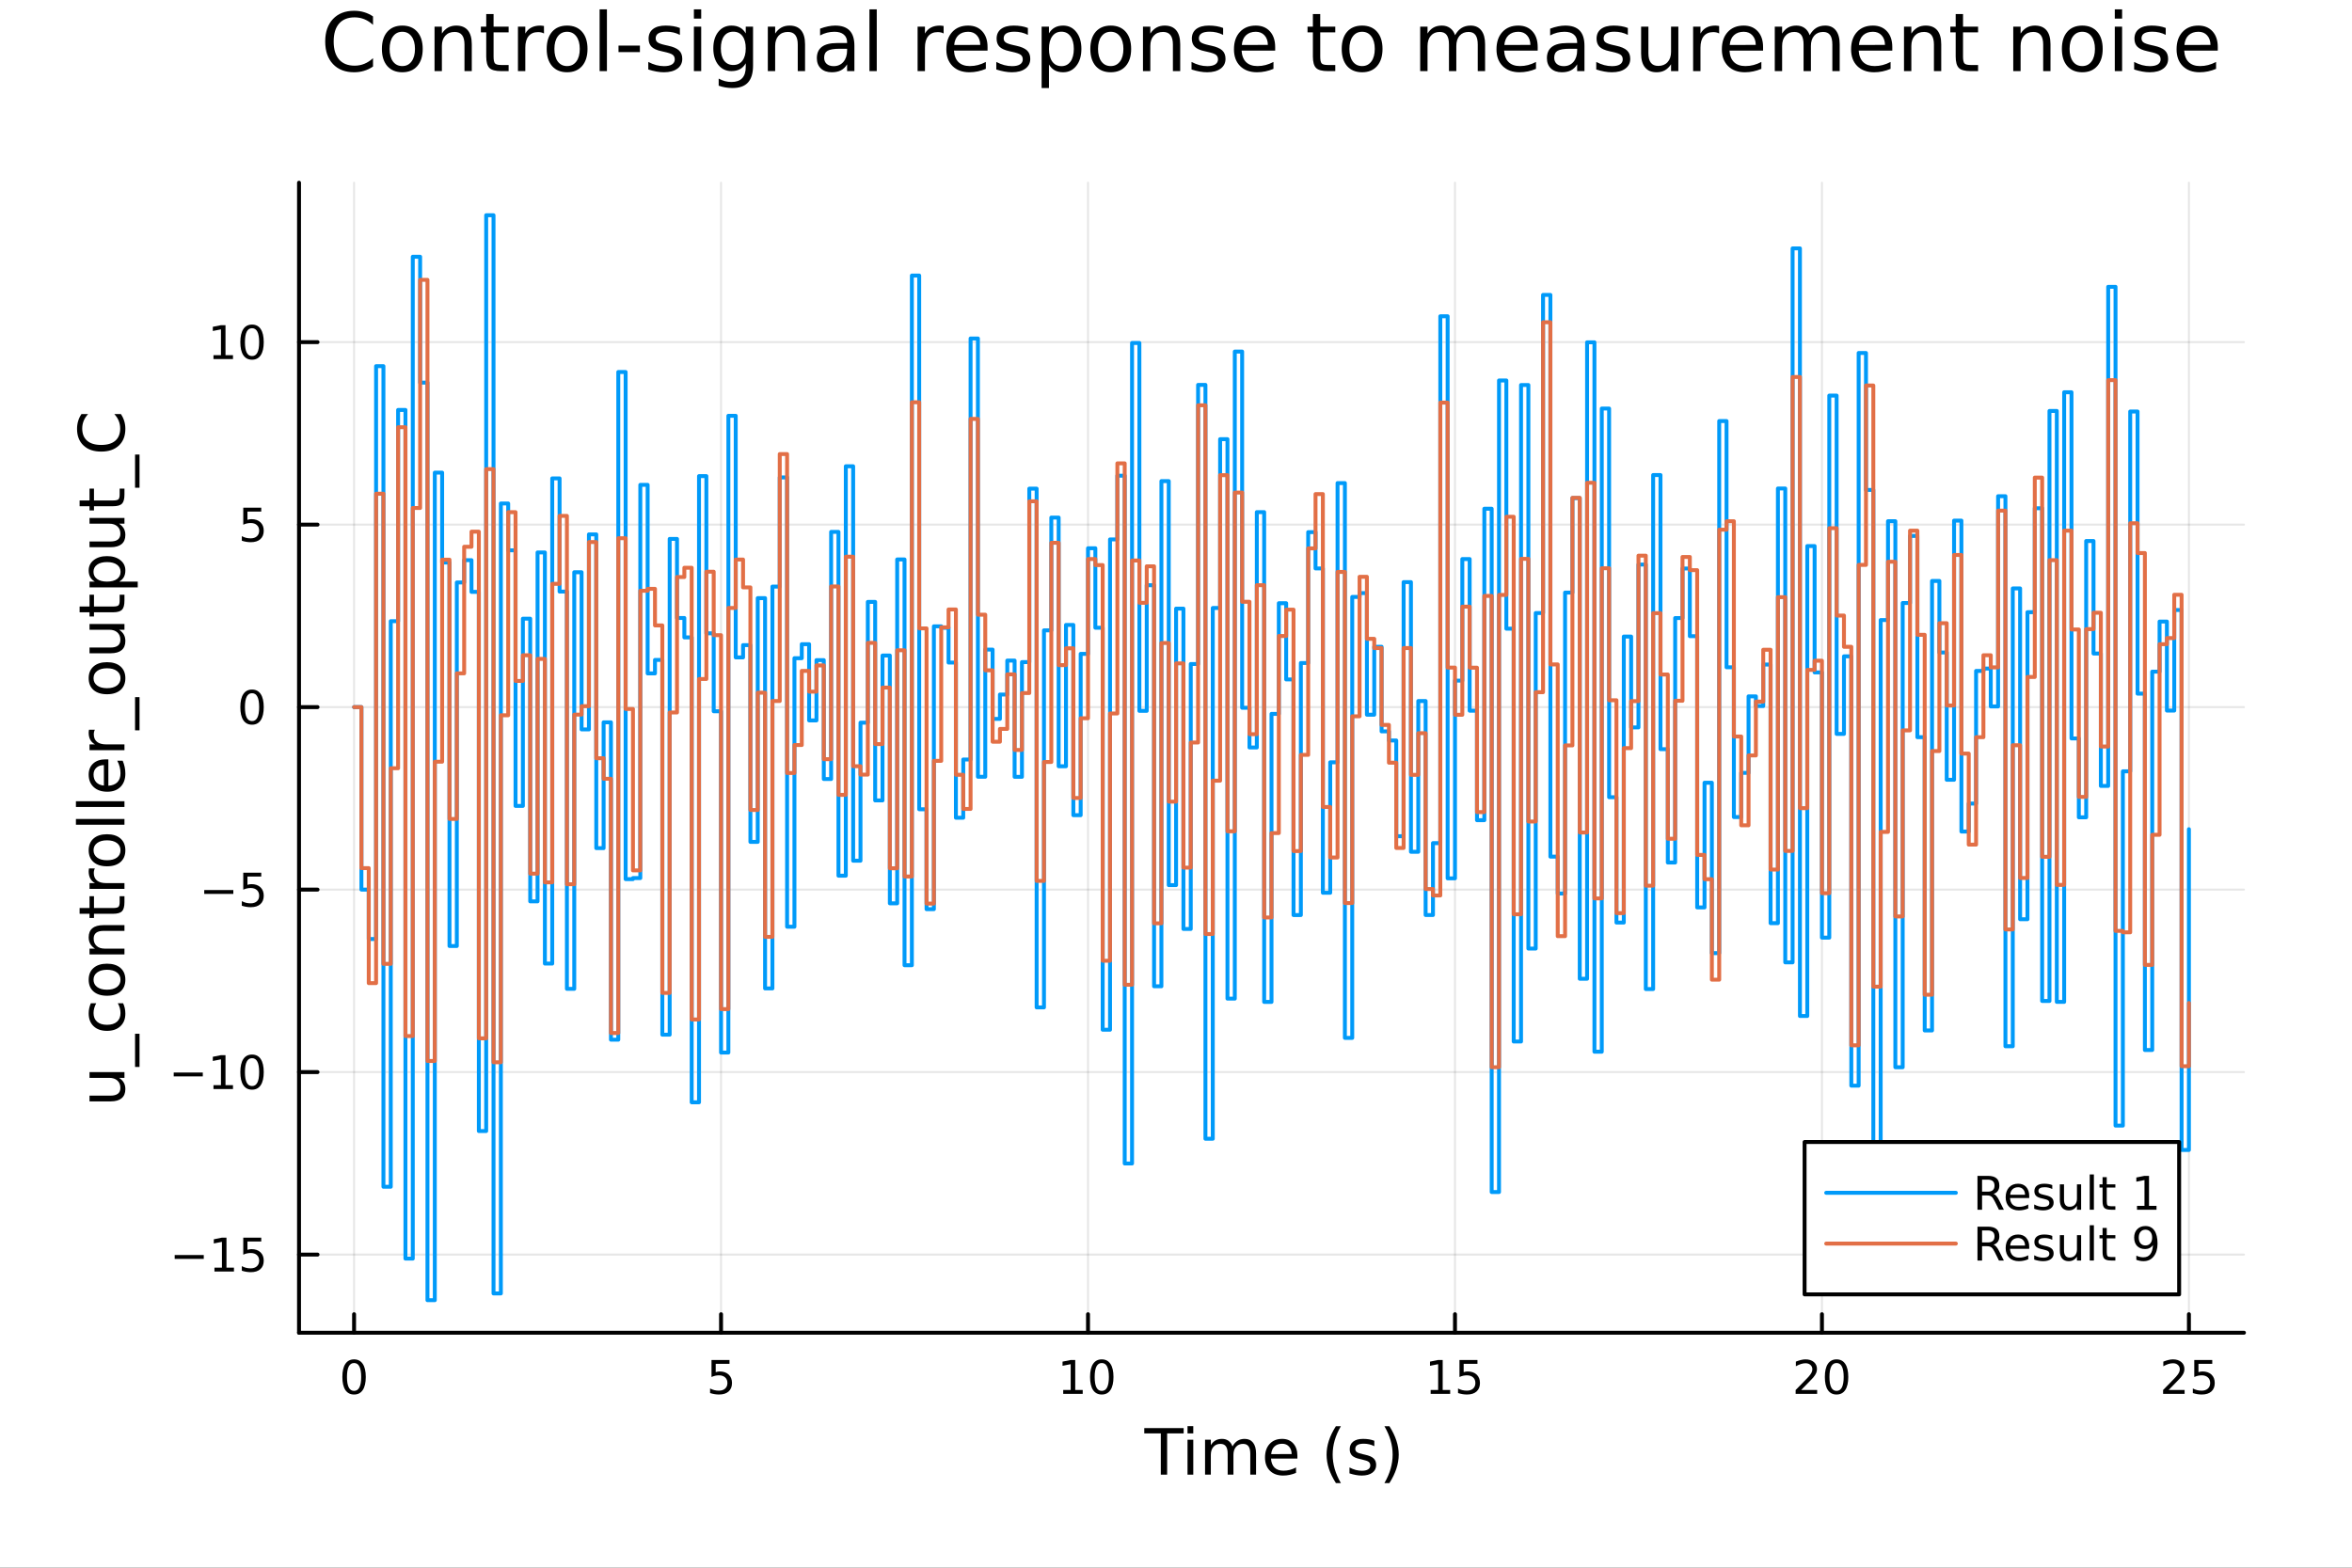 <?xml version="1.0" encoding="utf-8"?>
<svg xmlns="http://www.w3.org/2000/svg" xmlns:xlink="http://www.w3.org/1999/xlink" width="600" height="400" viewBox="0 0 2400 1600">
<rect x="0" y="0" width="2400" height="1600" fill="#333333" stroke="none"/>
<defs>
  <clipPath id="clip790">
    <rect x="0" y="0" width="2400" height="1600"/>
  </clipPath>
</defs>
<path clip-path="url(#clip790)" d="M0 1600 L2400 1600 L2400 0 L0 0  Z" fill="#ffffff" fill-rule="evenodd" fill-opacity="1"/>
<defs>
  <clipPath id="clip791">
    <rect x="480" y="0" width="1681" height="1600"/>
  </clipPath>
</defs>
<path clip-path="url(#clip790)" d="M305.127 1360.19 L2289.76 1360.19 L2289.76 186.464 L305.127 186.464  Z" fill="#ffffff" fill-rule="evenodd" fill-opacity="1"/>
<defs>
  <clipPath id="clip792">
    <rect x="305" y="186" width="1986" height="1175"/>
  </clipPath>
</defs>
<polyline clip-path="url(#clip792)" style="stroke:#000000; stroke-linecap:round; stroke-linejoin:round; stroke-width:2; stroke-opacity:0.1; fill:none" points="361.296,1360.19 361.296,186.464 "/>
<polyline clip-path="url(#clip792)" style="stroke:#000000; stroke-linecap:round; stroke-linejoin:round; stroke-width:2; stroke-opacity:0.1; fill:none" points="735.756,1360.19 735.756,186.464 "/>
<polyline clip-path="url(#clip792)" style="stroke:#000000; stroke-linecap:round; stroke-linejoin:round; stroke-width:2; stroke-opacity:0.1; fill:none" points="1110.22,1360.19 1110.22,186.464 "/>
<polyline clip-path="url(#clip792)" style="stroke:#000000; stroke-linecap:round; stroke-linejoin:round; stroke-width:2; stroke-opacity:0.1; fill:none" points="1484.68,1360.19 1484.68,186.464 "/>
<polyline clip-path="url(#clip792)" style="stroke:#000000; stroke-linecap:round; stroke-linejoin:round; stroke-width:2; stroke-opacity:0.1; fill:none" points="1859.13,1360.19 1859.13,186.464 "/>
<polyline clip-path="url(#clip792)" style="stroke:#000000; stroke-linecap:round; stroke-linejoin:round; stroke-width:2; stroke-opacity:0.1; fill:none" points="2233.59,1360.19 2233.59,186.464 "/>
<polyline clip-path="url(#clip792)" style="stroke:#000000; stroke-linecap:round; stroke-linejoin:round; stroke-width:2; stroke-opacity:0.1; fill:none" points="305.127,1280.45 2289.76,1280.45 "/>
<polyline clip-path="url(#clip792)" style="stroke:#000000; stroke-linecap:round; stroke-linejoin:round; stroke-width:2; stroke-opacity:0.1; fill:none" points="305.127,1094.19 2289.76,1094.19 "/>
<polyline clip-path="url(#clip792)" style="stroke:#000000; stroke-linecap:round; stroke-linejoin:round; stroke-width:2; stroke-opacity:0.1; fill:none" points="305.127,907.938 2289.76,907.938 "/>
<polyline clip-path="url(#clip792)" style="stroke:#000000; stroke-linecap:round; stroke-linejoin:round; stroke-width:2; stroke-opacity:0.1; fill:none" points="305.127,721.682 2289.76,721.682 "/>
<polyline clip-path="url(#clip792)" style="stroke:#000000; stroke-linecap:round; stroke-linejoin:round; stroke-width:2; stroke-opacity:0.1; fill:none" points="305.127,535.427 2289.76,535.427 "/>
<polyline clip-path="url(#clip792)" style="stroke:#000000; stroke-linecap:round; stroke-linejoin:round; stroke-width:2; stroke-opacity:0.1; fill:none" points="305.127,349.171 2289.76,349.171 "/>
<polyline clip-path="url(#clip790)" style="stroke:#000000; stroke-linecap:round; stroke-linejoin:round; stroke-width:4; stroke-opacity:1; fill:none" points="305.127,1360.19 2289.76,1360.19 "/>
<polyline clip-path="url(#clip790)" style="stroke:#000000; stroke-linecap:round; stroke-linejoin:round; stroke-width:4; stroke-opacity:1; fill:none" points="361.296,1360.19 361.296,1341.29 "/>
<polyline clip-path="url(#clip790)" style="stroke:#000000; stroke-linecap:round; stroke-linejoin:round; stroke-width:4; stroke-opacity:1; fill:none" points="735.756,1360.19 735.756,1341.29 "/>
<polyline clip-path="url(#clip790)" style="stroke:#000000; stroke-linecap:round; stroke-linejoin:round; stroke-width:4; stroke-opacity:1; fill:none" points="1110.22,1360.19 1110.22,1341.29 "/>
<polyline clip-path="url(#clip790)" style="stroke:#000000; stroke-linecap:round; stroke-linejoin:round; stroke-width:4; stroke-opacity:1; fill:none" points="1484.68,1360.19 1484.68,1341.29 "/>
<polyline clip-path="url(#clip790)" style="stroke:#000000; stroke-linecap:round; stroke-linejoin:round; stroke-width:4; stroke-opacity:1; fill:none" points="1859.13,1360.19 1859.13,1341.29 "/>
<polyline clip-path="url(#clip790)" style="stroke:#000000; stroke-linecap:round; stroke-linejoin:round; stroke-width:4; stroke-opacity:1; fill:none" points="2233.59,1360.19 2233.59,1341.29 "/>
<path clip-path="url(#clip790)" d="M361.296 1391.11 Q357.685 1391.11 355.856 1394.67 Q354.05 1398.21 354.05 1405.34 Q354.05 1412.45 355.856 1416.01 Q357.685 1419.56 361.296 1419.56 Q364.93 1419.56 366.736 1416.01 Q368.564 1412.45 368.564 1405.34 Q368.564 1398.21 366.736 1394.67 Q364.93 1391.11 361.296 1391.11 M361.296 1387.4 Q367.106 1387.4 370.161 1392.01 Q373.24 1396.59 373.24 1405.34 Q373.24 1414.07 370.161 1418.68 Q367.106 1423.26 361.296 1423.26 Q355.486 1423.26 352.407 1418.68 Q349.351 1414.07 349.351 1405.34 Q349.351 1396.59 352.407 1392.01 Q355.486 1387.4 361.296 1387.4 Z" fill="#000000" fill-rule="nonzero" fill-opacity="1" /><path clip-path="url(#clip790)" d="M726.033 1388.03 L744.39 1388.03 L744.39 1391.96 L730.316 1391.96 L730.316 1400.44 Q731.334 1400.09 732.353 1399.93 Q733.371 1399.74 734.39 1399.74 Q740.177 1399.74 743.556 1402.91 Q746.936 1406.08 746.936 1411.5 Q746.936 1417.08 743.464 1420.18 Q739.992 1423.26 733.672 1423.26 Q731.496 1423.26 729.228 1422.89 Q726.982 1422.52 724.575 1421.78 L724.575 1417.08 Q726.658 1418.21 728.881 1418.77 Q731.103 1419.32 733.58 1419.32 Q737.584 1419.32 739.922 1417.22 Q742.26 1415.11 742.26 1411.5 Q742.26 1407.89 739.922 1405.78 Q737.584 1403.68 733.58 1403.68 Q731.705 1403.68 729.83 1404.09 Q727.978 1404.51 726.033 1405.39 L726.033 1388.03 Z" fill="#000000" fill-rule="nonzero" fill-opacity="1" /><path clip-path="url(#clip790)" d="M1084.9 1418.65 L1092.54 1418.65 L1092.54 1392.29 L1084.23 1393.95 L1084.23 1389.69 L1092.5 1388.03 L1097.17 1388.03 L1097.17 1418.65 L1104.81 1418.65 L1104.81 1422.59 L1084.9 1422.59 L1084.9 1418.65 Z" fill="#000000" fill-rule="nonzero" fill-opacity="1" /><path clip-path="url(#clip790)" d="M1124.25 1391.11 Q1120.64 1391.11 1118.81 1394.67 Q1117.01 1398.21 1117.01 1405.34 Q1117.01 1412.45 1118.81 1416.01 Q1120.64 1419.56 1124.25 1419.56 Q1127.89 1419.56 1129.69 1416.01 Q1131.52 1412.45 1131.52 1405.34 Q1131.52 1398.21 1129.69 1394.67 Q1127.89 1391.11 1124.25 1391.11 M1124.25 1387.4 Q1130.06 1387.4 1133.12 1392.01 Q1136.2 1396.59 1136.2 1405.34 Q1136.2 1414.07 1133.12 1418.68 Q1130.06 1423.26 1124.25 1423.26 Q1118.44 1423.26 1115.37 1418.68 Q1112.31 1414.07 1112.31 1405.34 Q1112.31 1396.59 1115.37 1392.01 Q1118.44 1387.4 1124.25 1387.4 Z" fill="#000000" fill-rule="nonzero" fill-opacity="1" /><path clip-path="url(#clip790)" d="M1459.86 1418.65 L1467.5 1418.65 L1467.5 1392.29 L1459.19 1393.95 L1459.19 1389.69 L1467.45 1388.03 L1472.13 1388.03 L1472.13 1418.65 L1479.77 1418.65 L1479.77 1422.59 L1459.86 1422.59 L1459.86 1418.65 Z" fill="#000000" fill-rule="nonzero" fill-opacity="1" /><path clip-path="url(#clip790)" d="M1489.26 1388.03 L1507.61 1388.03 L1507.61 1391.96 L1493.54 1391.96 L1493.54 1400.44 Q1494.56 1400.09 1495.58 1399.93 Q1496.6 1399.74 1497.61 1399.74 Q1503.4 1399.74 1506.78 1402.91 Q1510.16 1406.08 1510.16 1411.5 Q1510.16 1417.08 1506.69 1420.18 Q1503.22 1423.26 1496.9 1423.26 Q1494.72 1423.26 1492.45 1422.89 Q1490.21 1422.52 1487.8 1421.78 L1487.8 1417.08 Q1489.88 1418.21 1492.11 1418.77 Q1494.33 1419.32 1496.8 1419.32 Q1500.81 1419.32 1503.15 1417.22 Q1505.49 1415.11 1505.49 1411.5 Q1505.49 1407.89 1503.15 1405.78 Q1500.81 1403.68 1496.8 1403.68 Q1494.93 1403.68 1493.05 1404.09 Q1491.2 1404.51 1489.26 1405.39 L1489.26 1388.03 Z" fill="#000000" fill-rule="nonzero" fill-opacity="1" /><path clip-path="url(#clip790)" d="M1837.91 1418.65 L1854.23 1418.65 L1854.23 1422.59 L1832.28 1422.59 L1832.28 1418.65 Q1834.95 1415.9 1839.53 1411.27 Q1844.14 1406.62 1845.32 1405.27 Q1847.56 1402.75 1848.44 1401.01 Q1849.34 1399.25 1849.34 1397.56 Q1849.34 1394.81 1847.4 1393.07 Q1845.48 1391.34 1842.38 1391.34 Q1840.18 1391.34 1837.72 1392.1 Q1835.29 1392.87 1832.51 1394.42 L1832.51 1389.69 Q1835.34 1388.56 1837.79 1387.98 Q1840.25 1387.4 1842.28 1387.4 Q1847.65 1387.4 1850.85 1390.09 Q1854.04 1392.77 1854.04 1397.26 Q1854.04 1399.39 1853.23 1401.31 Q1852.45 1403.21 1850.34 1405.81 Q1849.76 1406.48 1846.66 1409.69 Q1843.56 1412.89 1837.91 1418.65 Z" fill="#000000" fill-rule="nonzero" fill-opacity="1" /><path clip-path="url(#clip790)" d="M1874.04 1391.11 Q1870.43 1391.11 1868.6 1394.67 Q1866.8 1398.21 1866.8 1405.34 Q1866.8 1412.45 1868.6 1416.01 Q1870.43 1419.56 1874.04 1419.56 Q1877.68 1419.56 1879.48 1416.01 Q1881.31 1412.45 1881.31 1405.34 Q1881.31 1398.21 1879.48 1394.67 Q1877.68 1391.11 1874.04 1391.11 M1874.04 1387.4 Q1879.85 1387.4 1882.91 1392.01 Q1885.99 1396.59 1885.99 1405.34 Q1885.99 1414.07 1882.91 1418.68 Q1879.85 1423.26 1874.04 1423.26 Q1868.23 1423.26 1865.15 1418.68 Q1862.1 1414.07 1862.1 1405.34 Q1862.1 1396.59 1865.15 1392.01 Q1868.23 1387.4 1874.04 1387.4 Z" fill="#000000" fill-rule="nonzero" fill-opacity="1" /><path clip-path="url(#clip790)" d="M2212.87 1418.65 L2229.19 1418.65 L2229.19 1422.59 L2207.24 1422.59 L2207.24 1418.65 Q2209.9 1415.9 2214.49 1411.27 Q2219.09 1406.62 2220.27 1405.27 Q2222.52 1402.75 2223.4 1401.01 Q2224.3 1399.25 2224.3 1397.56 Q2224.3 1394.81 2222.36 1393.07 Q2220.44 1391.34 2217.33 1391.34 Q2215.13 1391.34 2212.68 1392.1 Q2210.25 1392.87 2207.47 1394.42 L2207.47 1389.69 Q2210.3 1388.56 2212.75 1387.98 Q2215.2 1387.4 2217.24 1387.4 Q2222.61 1387.4 2225.81 1390.09 Q2229 1392.77 2229 1397.26 Q2229 1399.39 2228.19 1401.31 Q2227.4 1403.21 2225.3 1405.81 Q2224.72 1406.48 2221.62 1409.69 Q2218.51 1412.89 2212.87 1418.65 Z" fill="#000000" fill-rule="nonzero" fill-opacity="1" /><path clip-path="url(#clip790)" d="M2239.05 1388.03 L2257.4 1388.03 L2257.4 1391.96 L2243.33 1391.96 L2243.33 1400.44 Q2244.35 1400.09 2245.37 1399.93 Q2246.38 1399.74 2247.4 1399.74 Q2253.19 1399.74 2256.57 1402.91 Q2259.95 1406.08 2259.95 1411.5 Q2259.95 1417.08 2256.48 1420.18 Q2253 1423.26 2246.69 1423.26 Q2244.51 1423.26 2242.24 1422.89 Q2240 1422.52 2237.59 1421.78 L2237.59 1417.08 Q2239.67 1418.21 2241.89 1418.77 Q2244.12 1419.32 2246.59 1419.32 Q2250.6 1419.32 2252.93 1417.22 Q2255.27 1415.11 2255.27 1411.5 Q2255.27 1407.89 2252.93 1405.78 Q2250.6 1403.68 2246.59 1403.68 Q2244.72 1403.68 2242.84 1404.09 Q2240.99 1404.51 2239.05 1405.39 L2239.05 1388.03 Z" fill="#000000" fill-rule="nonzero" fill-opacity="1" /><path clip-path="url(#clip790)" d="M1167.62 1457.53 L1207.82 1457.53 L1207.82 1462.94 L1190.95 1462.94 L1190.95 1505.05 L1184.49 1505.05 L1184.49 1462.94 L1167.62 1462.94 L1167.62 1457.53 Z" fill="#000000" fill-rule="nonzero" fill-opacity="1" /><path clip-path="url(#clip790)" d="M1211.76 1469.4 L1217.62 1469.4 L1217.62 1505.05 L1211.76 1505.05 L1211.76 1469.4 M1211.76 1455.53 L1217.62 1455.53 L1217.62 1462.94 L1211.76 1462.94 L1211.76 1455.53 Z" fill="#000000" fill-rule="nonzero" fill-opacity="1" /><path clip-path="url(#clip790)" d="M1257.63 1476.25 Q1259.82 1472.3 1262.88 1470.42 Q1265.94 1468.54 1270.07 1468.54 Q1275.64 1468.54 1278.67 1472.46 Q1281.69 1476.34 1281.69 1483.54 L1281.69 1505.05 L1275.8 1505.05 L1275.8 1483.73 Q1275.8 1478.6 1273.99 1476.12 Q1272.17 1473.64 1268.45 1473.64 Q1263.9 1473.64 1261.26 1476.66 Q1258.61 1479.68 1258.61 1484.9 L1258.61 1505.05 L1252.73 1505.05 L1252.73 1483.73 Q1252.73 1478.57 1250.91 1476.12 Q1249.1 1473.64 1245.31 1473.64 Q1240.82 1473.64 1238.18 1476.69 Q1235.54 1479.72 1235.54 1484.9 L1235.54 1505.05 L1229.65 1505.05 L1229.65 1469.4 L1235.54 1469.4 L1235.54 1474.94 Q1237.54 1471.66 1240.34 1470.1 Q1243.15 1468.54 1247 1468.54 Q1250.88 1468.54 1253.59 1470.52 Q1256.32 1472.49 1257.63 1476.25 Z" fill="#000000" fill-rule="nonzero" fill-opacity="1" /><path clip-path="url(#clip790)" d="M1323.86 1485.76 L1323.86 1488.63 L1296.94 1488.63 Q1297.32 1494.68 1300.56 1497.86 Q1303.84 1501.01 1309.67 1501.01 Q1313.04 1501.01 1316.19 1500.18 Q1319.38 1499.35 1322.49 1497.7 L1322.49 1503.24 Q1319.34 1504.57 1316.03 1505.27 Q1312.72 1505.97 1309.32 1505.97 Q1300.79 1505.97 1295.79 1501.01 Q1290.82 1496.04 1290.82 1487.58 Q1290.82 1478.83 1295.54 1473.7 Q1300.28 1468.54 1308.3 1468.54 Q1315.49 1468.54 1319.66 1473.19 Q1323.86 1477.81 1323.86 1485.76 M1318.01 1484.04 Q1317.94 1479.24 1315.3 1476.37 Q1312.69 1473.51 1308.36 1473.51 Q1303.46 1473.51 1300.5 1476.28 Q1297.57 1479.05 1297.13 1484.08 L1318.01 1484.04 Z" fill="#000000" fill-rule="nonzero" fill-opacity="1" /><path clip-path="url(#clip790)" d="M1368.26 1455.59 Q1364 1462.91 1361.93 1470.07 Q1359.86 1477.23 1359.86 1484.59 Q1359.86 1491.94 1361.93 1499.16 Q1364.03 1506.36 1368.26 1513.65 L1363.17 1513.65 Q1358.4 1506.17 1356.01 1498.94 Q1353.65 1491.72 1353.65 1484.59 Q1353.65 1477.49 1356.01 1470.29 Q1358.37 1463.1 1363.17 1455.59 L1368.26 1455.59 Z" fill="#000000" fill-rule="nonzero" fill-opacity="1" /><path clip-path="url(#clip790)" d="M1402.35 1470.45 L1402.35 1475.99 Q1399.87 1474.72 1397.2 1474.08 Q1394.52 1473.45 1391.66 1473.45 Q1387.3 1473.45 1385.1 1474.78 Q1382.94 1476.12 1382.94 1478.79 Q1382.94 1480.83 1384.5 1482.01 Q1386.06 1483.15 1390.77 1484.2 L1392.77 1484.65 Q1399.01 1485.99 1401.62 1488.44 Q1404.26 1490.86 1404.26 1495.22 Q1404.26 1500.18 1400.32 1503.08 Q1396.4 1505.97 1389.53 1505.97 Q1386.66 1505.97 1383.54 1505.4 Q1380.45 1504.86 1377.02 1503.75 L1377.02 1497.7 Q1380.26 1499.39 1383.41 1500.25 Q1386.57 1501.07 1389.65 1501.07 Q1393.79 1501.07 1396.02 1499.67 Q1398.25 1498.24 1398.25 1495.66 Q1398.25 1493.28 1396.62 1492 Q1395.03 1490.73 1389.59 1489.55 L1387.55 1489.07 Q1382.11 1487.93 1379.69 1485.57 Q1377.27 1483.19 1377.27 1479.05 Q1377.27 1474.02 1380.84 1471.28 Q1384.4 1468.54 1390.96 1468.54 Q1394.2 1468.54 1397.07 1469.02 Q1399.93 1469.5 1402.35 1470.45 Z" fill="#000000" fill-rule="nonzero" fill-opacity="1" /><path clip-path="url(#clip790)" d="M1412.66 1455.59 L1417.76 1455.59 Q1422.53 1463.1 1424.89 1470.29 Q1427.27 1477.49 1427.27 1484.59 Q1427.27 1491.72 1424.89 1498.94 Q1422.53 1506.17 1417.76 1513.65 L1412.66 1513.65 Q1416.9 1506.36 1418.97 1499.16 Q1421.07 1491.94 1421.07 1484.59 Q1421.07 1477.23 1418.97 1470.07 Q1416.9 1462.91 1412.66 1455.59 Z" fill="#000000" fill-rule="nonzero" fill-opacity="1" /><polyline clip-path="url(#clip790)" style="stroke:#000000; stroke-linecap:round; stroke-linejoin:round; stroke-width:4; stroke-opacity:1; fill:none" points="305.127,1360.19 305.127,186.464 "/>
<polyline clip-path="url(#clip790)" style="stroke:#000000; stroke-linecap:round; stroke-linejoin:round; stroke-width:4; stroke-opacity:1; fill:none" points="305.127,1280.45 324.024,1280.45 "/>
<polyline clip-path="url(#clip790)" style="stroke:#000000; stroke-linecap:round; stroke-linejoin:round; stroke-width:4; stroke-opacity:1; fill:none" points="305.127,1094.19 324.024,1094.19 "/>
<polyline clip-path="url(#clip790)" style="stroke:#000000; stroke-linecap:round; stroke-linejoin:round; stroke-width:4; stroke-opacity:1; fill:none" points="305.127,907.938 324.024,907.938 "/>
<polyline clip-path="url(#clip790)" style="stroke:#000000; stroke-linecap:round; stroke-linejoin:round; stroke-width:4; stroke-opacity:1; fill:none" points="305.127,721.682 324.024,721.682 "/>
<polyline clip-path="url(#clip790)" style="stroke:#000000; stroke-linecap:round; stroke-linejoin:round; stroke-width:4; stroke-opacity:1; fill:none" points="305.127,535.427 324.024,535.427 "/>
<polyline clip-path="url(#clip790)" style="stroke:#000000; stroke-linecap:round; stroke-linejoin:round; stroke-width:4; stroke-opacity:1; fill:none" points="305.127,349.171 324.024,349.171 "/>
<path clip-path="url(#clip790)" d="M178.248 1280.9 L207.923 1280.9 L207.923 1284.84 L178.248 1284.84 L178.248 1280.9 Z" fill="#000000" fill-rule="nonzero" fill-opacity="1" /><path clip-path="url(#clip790)" d="M218.826 1293.79 L226.465 1293.79 L226.465 1267.43 L218.155 1269.09 L218.155 1264.84 L226.419 1263.17 L231.095 1263.17 L231.095 1293.79 L238.733 1293.79 L238.733 1297.73 L218.826 1297.73 L218.826 1293.79 Z" fill="#000000" fill-rule="nonzero" fill-opacity="1" /><path clip-path="url(#clip790)" d="M248.224 1263.17 L266.581 1263.17 L266.581 1267.1 L252.507 1267.1 L252.507 1275.58 Q253.525 1275.23 254.544 1275.07 Q255.562 1274.88 256.581 1274.88 Q262.368 1274.88 265.747 1278.05 Q269.127 1281.22 269.127 1286.64 Q269.127 1292.22 265.655 1295.32 Q262.182 1298.4 255.863 1298.4 Q253.687 1298.4 251.419 1298.03 Q249.173 1297.66 246.766 1296.92 L246.766 1292.22 Q248.849 1293.35 251.071 1293.91 Q253.294 1294.47 255.77 1294.47 Q259.775 1294.47 262.113 1292.36 Q264.451 1290.25 264.451 1286.64 Q264.451 1283.03 262.113 1280.92 Q259.775 1278.82 255.77 1278.82 Q253.895 1278.82 252.02 1279.23 Q250.169 1279.65 248.224 1280.53 L248.224 1263.17 Z" fill="#000000" fill-rule="nonzero" fill-opacity="1" /><path clip-path="url(#clip790)" d="M177.252 1094.64 L206.928 1094.64 L206.928 1098.58 L177.252 1098.58 L177.252 1094.64 Z" fill="#000000" fill-rule="nonzero" fill-opacity="1" /><path clip-path="url(#clip790)" d="M217.831 1107.54 L225.47 1107.54 L225.47 1081.17 L217.159 1082.84 L217.159 1078.58 L225.423 1076.91 L230.099 1076.91 L230.099 1107.54 L237.738 1107.54 L237.738 1111.47 L217.831 1111.47 L217.831 1107.54 Z" fill="#000000" fill-rule="nonzero" fill-opacity="1" /><path clip-path="url(#clip790)" d="M257.182 1079.99 Q253.571 1079.99 251.743 1083.56 Q249.937 1087.1 249.937 1094.23 Q249.937 1101.33 251.743 1104.9 Q253.571 1108.44 257.182 1108.44 Q260.817 1108.44 262.622 1104.9 Q264.451 1101.33 264.451 1094.23 Q264.451 1087.1 262.622 1083.56 Q260.817 1079.99 257.182 1079.99 M257.182 1076.29 Q262.993 1076.29 266.048 1080.89 Q269.127 1085.48 269.127 1094.23 Q269.127 1102.95 266.048 1107.56 Q262.993 1112.14 257.182 1112.14 Q251.372 1112.14 248.294 1107.56 Q245.238 1102.95 245.238 1094.23 Q245.238 1085.48 248.294 1080.89 Q251.372 1076.29 257.182 1076.29 Z" fill="#000000" fill-rule="nonzero" fill-opacity="1" /><path clip-path="url(#clip790)" d="M208.41 908.389 L238.085 908.389 L238.085 912.324 L208.41 912.324 L208.41 908.389 Z" fill="#000000" fill-rule="nonzero" fill-opacity="1" /><path clip-path="url(#clip790)" d="M248.224 890.658 L266.581 890.658 L266.581 894.593 L252.507 894.593 L252.507 903.065 Q253.525 902.718 254.544 902.556 Q255.562 902.371 256.581 902.371 Q262.368 902.371 265.747 905.542 Q269.127 908.713 269.127 914.13 Q269.127 919.709 265.655 922.81 Q262.182 925.889 255.863 925.889 Q253.687 925.889 251.419 925.519 Q249.173 925.148 246.766 924.408 L246.766 919.709 Q248.849 920.843 251.071 921.398 Q253.294 921.954 255.77 921.954 Q259.775 921.954 262.113 919.847 Q264.451 917.741 264.451 914.13 Q264.451 910.519 262.113 908.412 Q259.775 906.306 255.77 906.306 Q253.895 906.306 252.02 906.722 Q250.169 907.139 248.224 908.019 L248.224 890.658 Z" fill="#000000" fill-rule="nonzero" fill-opacity="1" /><path clip-path="url(#clip790)" d="M257.182 707.481 Q253.571 707.481 251.743 711.046 Q249.937 714.587 249.937 721.717 Q249.937 728.823 251.743 732.388 Q253.571 735.93 257.182 735.93 Q260.817 735.93 262.622 732.388 Q264.451 728.823 264.451 721.717 Q264.451 714.587 262.622 711.046 Q260.817 707.481 257.182 707.481 M257.182 703.777 Q262.993 703.777 266.048 708.384 Q269.127 712.967 269.127 721.717 Q269.127 730.444 266.048 735.05 Q262.993 739.633 257.182 739.633 Q251.372 739.633 248.294 735.05 Q245.238 730.444 245.238 721.717 Q245.238 712.967 248.294 708.384 Q251.372 703.777 257.182 703.777 Z" fill="#000000" fill-rule="nonzero" fill-opacity="1" /><path clip-path="url(#clip790)" d="M248.224 518.147 L266.581 518.147 L266.581 522.082 L252.507 522.082 L252.507 530.554 Q253.525 530.207 254.544 530.045 Q255.562 529.859 256.581 529.859 Q262.368 529.859 265.747 533.031 Q269.127 536.202 269.127 541.619 Q269.127 547.197 265.655 550.299 Q262.182 553.378 255.863 553.378 Q253.687 553.378 251.419 553.008 Q249.173 552.637 246.766 551.896 L246.766 547.197 Q248.849 548.332 251.071 548.887 Q253.294 549.443 255.77 549.443 Q259.775 549.443 262.113 547.336 Q264.451 545.23 264.451 541.619 Q264.451 538.008 262.113 535.901 Q259.775 533.795 255.77 533.795 Q253.895 533.795 252.02 534.211 Q250.169 534.628 248.224 535.508 L248.224 518.147 Z" fill="#000000" fill-rule="nonzero" fill-opacity="1" /><path clip-path="url(#clip790)" d="M217.831 362.516 L225.47 362.516 L225.47 336.15 L217.159 337.817 L217.159 333.558 L225.423 331.891 L230.099 331.891 L230.099 362.516 L237.738 362.516 L237.738 366.451 L217.831 366.451 L217.831 362.516 Z" fill="#000000" fill-rule="nonzero" fill-opacity="1" /><path clip-path="url(#clip790)" d="M257.182 334.97 Q253.571 334.97 251.743 338.534 Q249.937 342.076 249.937 349.206 Q249.937 356.312 251.743 359.877 Q253.571 363.419 257.182 363.419 Q260.817 363.419 262.622 359.877 Q264.451 356.312 264.451 349.206 Q264.451 342.076 262.622 338.534 Q260.817 334.97 257.182 334.97 M257.182 331.266 Q262.993 331.266 266.048 335.872 Q269.127 340.456 269.127 349.206 Q269.127 357.933 266.048 362.539 Q262.993 367.122 257.182 367.122 Q251.372 367.122 248.294 362.539 Q245.238 357.933 245.238 349.206 Q245.238 340.456 248.294 335.872 Q251.372 331.266 257.182 331.266 Z" fill="#000000" fill-rule="nonzero" fill-opacity="1" /><path clip-path="url(#clip790)" d="M112.928 1124.08 L91.348 1124.08 L91.348 1118.22 L112.705 1118.22 Q117.766 1118.22 120.312 1116.25 Q122.827 1114.27 122.827 1110.33 Q122.827 1105.58 119.803 1102.85 Q116.779 1100.08 111.559 1100.08 L91.348 1100.08 L91.348 1094.22 L126.996 1094.22 L126.996 1100.08 L121.522 1100.08 Q124.768 1102.21 126.36 1105.04 Q127.919 1107.84 127.919 1111.57 Q127.919 1117.71 124.1 1120.89 Q120.28 1124.08 112.928 1124.08 M90.489 1109.34 L90.489 1109.34 Z" fill="#000000" fill-rule="nonzero" fill-opacity="1" /><path clip-path="url(#clip790)" d="M137.818 1055.07 L142.369 1055.07 L142.369 1088.94 L137.818 1088.94 L137.818 1055.07 Z" fill="#000000" fill-rule="nonzero" fill-opacity="1" /><path clip-path="url(#clip790)" d="M92.717 1023.91 L98.192 1023.91 Q96.823 1026.39 96.154 1028.91 Q95.454 1031.39 95.454 1033.94 Q95.454 1039.64 99.083 1042.79 Q102.679 1045.94 109.204 1045.94 Q115.729 1045.94 119.357 1042.79 Q122.954 1039.64 122.954 1033.94 Q122.954 1031.39 122.286 1028.91 Q121.585 1026.39 120.217 1023.91 L125.628 1023.91 Q126.773 1026.36 127.346 1029 Q127.919 1031.61 127.919 1034.57 Q127.919 1042.63 122.859 1047.37 Q117.798 1052.11 109.204 1052.11 Q100.483 1052.11 95.486 1047.34 Q90.489 1042.53 90.489 1034.19 Q90.489 1031.49 91.062 1028.91 Q91.603 1026.33 92.717 1023.91 Z" fill="#000000" fill-rule="nonzero" fill-opacity="1" /><path clip-path="url(#clip790)" d="M95.454 999.913 Q95.454 1004.62 99.146 1007.36 Q102.807 1010.1 109.204 1010.1 Q115.602 1010.1 119.294 1007.39 Q122.954 1004.66 122.954 999.913 Q122.954 995.235 119.262 992.497 Q115.57 989.76 109.204 989.76 Q102.87 989.76 99.178 992.497 Q95.454 995.235 95.454 999.913 M90.489 999.913 Q90.489 992.274 95.454 987.914 Q100.419 983.553 109.204 983.553 Q117.957 983.553 122.954 987.914 Q127.919 992.274 127.919 999.913 Q127.919 1007.58 122.954 1011.94 Q117.957 1016.27 109.204 1016.27 Q100.419 1016.27 95.454 1011.94 Q90.489 1007.58 90.489 999.913 Z" fill="#000000" fill-rule="nonzero" fill-opacity="1" /><path clip-path="url(#clip790)" d="M105.48 944.213 L126.996 944.213 L126.996 950.07 L105.671 950.07 Q100.61 950.07 98.096 952.043 Q95.582 954.017 95.582 957.963 Q95.582 962.706 98.605 965.443 Q101.629 968.18 106.849 968.18 L126.996 968.18 L126.996 974.069 L91.348 974.069 L91.348 968.18 L96.886 968.18 Q93.672 966.08 92.08 963.247 Q90.489 960.382 90.489 956.658 Q90.489 950.515 94.308 947.364 Q98.096 944.213 105.48 944.213 Z" fill="#000000" fill-rule="nonzero" fill-opacity="1" /><path clip-path="url(#clip790)" d="M81.227 926.74 L91.348 926.74 L91.348 914.676 L95.9 914.676 L95.9 926.74 L115.252 926.74 Q119.612 926.74 120.853 925.562 Q122.095 924.352 122.095 920.692 L122.095 914.676 L126.996 914.676 L126.996 920.692 Q126.996 927.472 124.482 930.05 Q121.936 932.628 115.252 932.628 L95.9 932.628 L95.9 936.925 L91.348 936.925 L91.348 932.628 L81.227 932.628 L81.227 926.74 Z" fill="#000000" fill-rule="nonzero" fill-opacity="1" /><path clip-path="url(#clip790)" d="M96.823 886.317 Q96.25 887.304 95.995 888.482 Q95.709 889.627 95.709 891.028 Q95.709 895.993 98.955 898.667 Q102.17 901.309 108.217 901.309 L126.996 901.309 L126.996 907.197 L91.348 907.197 L91.348 901.309 L96.886 901.309 Q93.64 899.462 92.08 896.502 Q90.489 893.542 90.489 889.309 Q90.489 888.704 90.584 887.972 Q90.648 887.24 90.807 886.349 L96.823 886.317 Z" fill="#000000" fill-rule="nonzero" fill-opacity="1" /><path clip-path="url(#clip790)" d="M95.454 867.793 Q95.454 872.504 99.146 875.241 Q102.807 877.978 109.204 877.978 Q115.602 877.978 119.294 875.273 Q122.954 872.536 122.954 867.793 Q122.954 863.114 119.262 860.377 Q115.57 857.64 109.204 857.64 Q102.87 857.64 99.178 860.377 Q95.454 863.114 95.454 867.793 M90.489 867.793 Q90.489 860.154 95.454 855.794 Q100.419 851.433 109.204 851.433 Q117.957 851.433 122.954 855.794 Q127.919 860.154 127.919 867.793 Q127.919 875.464 122.954 879.824 Q117.957 884.153 109.204 884.153 Q100.419 884.153 95.454 879.824 Q90.489 875.464 90.489 867.793 Z" fill="#000000" fill-rule="nonzero" fill-opacity="1" /><path clip-path="url(#clip790)" d="M77.471 841.726 L77.471 835.869 L126.996 835.869 L126.996 841.726 L77.471 841.726 Z" fill="#000000" fill-rule="nonzero" fill-opacity="1" /><path clip-path="url(#clip790)" d="M77.471 823.615 L77.471 817.759 L126.996 817.759 L126.996 823.615 L77.471 823.615 Z" fill="#000000" fill-rule="nonzero" fill-opacity="1" /><path clip-path="url(#clip790)" d="M107.708 775.013 L110.573 775.013 L110.573 801.94 Q116.62 801.558 119.803 798.311 Q122.954 795.033 122.954 789.208 Q122.954 785.835 122.127 782.684 Q121.299 779.501 119.644 776.382 L125.182 776.382 Q126.519 779.533 127.219 782.843 Q127.919 786.153 127.919 789.559 Q127.919 798.089 122.954 803.086 Q117.989 808.051 109.522 808.051 Q100.77 808.051 95.645 803.34 Q90.489 798.598 90.489 790.577 Q90.489 783.384 95.136 779.214 Q99.751 775.013 107.708 775.013 M105.989 780.869 Q101.183 780.933 98.319 783.575 Q95.454 786.185 95.454 790.513 Q95.454 795.415 98.223 798.375 Q100.992 801.303 106.021 801.749 L105.989 780.869 Z" fill="#000000" fill-rule="nonzero" fill-opacity="1" /><path clip-path="url(#clip790)" d="M96.823 744.744 Q96.25 745.731 95.995 746.908 Q95.709 748.054 95.709 749.455 Q95.709 754.42 98.955 757.093 Q102.17 759.735 108.217 759.735 L126.996 759.735 L126.996 765.623 L91.348 765.623 L91.348 759.735 L96.886 759.735 Q93.64 757.889 92.08 754.929 Q90.489 751.969 90.489 747.736 Q90.489 747.131 90.584 746.399 Q90.648 745.667 90.807 744.776 L96.823 744.744 Z" fill="#000000" fill-rule="nonzero" fill-opacity="1" /><path clip-path="url(#clip790)" d="M137.818 711.515 L142.369 711.515 L142.369 745.381 L137.818 745.381 L137.818 711.515 Z" fill="#000000" fill-rule="nonzero" fill-opacity="1" /><path clip-path="url(#clip790)" d="M95.454 692.195 Q95.454 696.906 99.146 699.643 Q102.807 702.38 109.204 702.38 Q115.602 702.38 119.294 699.675 Q122.954 696.938 122.954 692.195 Q122.954 687.516 119.262 684.779 Q115.57 682.042 109.204 682.042 Q102.87 682.042 99.178 684.779 Q95.454 687.516 95.454 692.195 M90.489 692.195 Q90.489 684.556 95.454 680.196 Q100.419 675.835 109.204 675.835 Q117.957 675.835 122.954 680.196 Q127.919 684.556 127.919 692.195 Q127.919 699.866 122.954 704.226 Q117.957 708.555 109.204 708.555 Q100.419 708.555 95.454 704.226 Q90.489 699.866 90.489 692.195 Z" fill="#000000" fill-rule="nonzero" fill-opacity="1" /><path clip-path="url(#clip790)" d="M112.928 666.732 L91.348 666.732 L91.348 660.876 L112.705 660.876 Q117.766 660.876 120.312 658.902 Q122.827 656.929 122.827 652.982 Q122.827 648.24 119.803 645.503 Q116.779 642.734 111.559 642.734 L91.348 642.734 L91.348 636.877 L126.996 636.877 L126.996 642.734 L121.522 642.734 Q124.768 644.866 126.36 647.699 Q127.919 650.5 127.919 654.224 Q127.919 660.367 124.1 663.549 Q120.28 666.732 112.928 666.732 M90.489 651.996 L90.489 651.996 Z" fill="#000000" fill-rule="nonzero" fill-opacity="1" /><path clip-path="url(#clip790)" d="M81.227 619.021 L91.348 619.021 L91.348 606.958 L95.9 606.958 L95.9 619.021 L115.252 619.021 Q119.612 619.021 120.853 617.844 Q122.095 616.634 122.095 612.974 L122.095 606.958 L126.996 606.958 L126.996 612.974 Q126.996 619.753 124.482 622.331 Q121.936 624.91 115.252 624.91 L95.9 624.91 L95.9 629.206 L91.348 629.206 L91.348 624.91 L81.227 624.91 L81.227 619.021 Z" fill="#000000" fill-rule="nonzero" fill-opacity="1" /><path clip-path="url(#clip790)" d="M121.649 593.59 L140.555 593.59 L140.555 599.479 L91.348 599.479 L91.348 593.59 L96.759 593.59 Q93.576 591.744 92.049 588.943 Q90.489 586.111 90.489 582.196 Q90.489 575.703 95.645 571.66 Q100.801 567.586 109.204 567.586 Q117.607 567.586 122.763 571.66 Q127.919 575.703 127.919 582.196 Q127.919 586.111 126.392 588.943 Q124.832 591.744 121.649 593.59 M109.204 573.666 Q102.743 573.666 99.083 576.339 Q95.391 578.981 95.391 583.628 Q95.391 588.275 99.083 590.948 Q102.743 593.59 109.204 593.59 Q115.665 593.59 119.357 590.948 Q123.018 588.275 123.018 583.628 Q123.018 578.981 119.357 576.339 Q115.665 573.666 109.204 573.666 Z" fill="#000000" fill-rule="nonzero" fill-opacity="1" /><path clip-path="url(#clip790)" d="M112.928 558.483 L91.348 558.483 L91.348 552.627 L112.705 552.627 Q117.766 552.627 120.312 550.654 Q122.827 548.68 122.827 544.733 Q122.827 539.991 119.803 537.254 Q116.779 534.485 111.559 534.485 L91.348 534.485 L91.348 528.628 L126.996 528.628 L126.996 534.485 L121.522 534.485 Q124.768 536.617 126.36 539.45 Q127.919 542.251 127.919 545.975 Q127.919 552.118 124.1 555.301 Q120.28 558.483 112.928 558.483 M90.489 543.747 L90.489 543.747 Z" fill="#000000" fill-rule="nonzero" fill-opacity="1" /><path clip-path="url(#clip790)" d="M81.227 510.772 L91.348 510.772 L91.348 498.709 L95.9 498.709 L95.9 510.772 L115.252 510.772 Q119.612 510.772 120.853 509.595 Q122.095 508.385 122.095 504.725 L122.095 498.709 L126.996 498.709 L126.996 504.725 Q126.996 511.504 124.482 514.083 Q121.936 516.661 115.252 516.661 L95.9 516.661 L95.9 520.958 L91.348 520.958 L91.348 516.661 L81.227 516.661 L81.227 510.772 Z" fill="#000000" fill-rule="nonzero" fill-opacity="1" /><path clip-path="url(#clip790)" d="M137.818 463.921 L142.369 463.921 L142.369 497.786 L137.818 497.786 L137.818 463.921 Z" fill="#000000" fill-rule="nonzero" fill-opacity="1" /><path clip-path="url(#clip790)" d="M83.137 422.576 L89.916 422.576 Q86.892 425.822 85.396 429.514 Q83.9 433.174 83.9 437.312 Q83.9 445.46 88.897 449.789 Q93.863 454.118 103.284 454.118 Q112.673 454.118 117.671 449.789 Q122.636 445.46 122.636 437.312 Q122.636 433.174 121.14 429.514 Q119.644 425.822 116.62 422.576 L123.336 422.576 Q125.628 425.949 126.773 429.737 Q127.919 433.493 127.919 437.694 Q127.919 448.484 121.331 454.691 Q114.71 460.897 103.284 460.897 Q91.826 460.897 85.237 454.691 Q78.617 448.484 78.617 437.694 Q78.617 433.429 79.763 429.673 Q80.877 425.886 83.137 422.576 Z" fill="#000000" fill-rule="nonzero" fill-opacity="1" /><path clip-path="url(#clip790)" d="M380.624 16.755 L380.624 25.383 Q376.492 21.535 371.793 19.631 Q367.135 17.727 361.869 17.727 Q351.498 17.727 345.989 24.087 Q340.48 30.406 340.48 42.397 Q340.48 54.347 345.989 60.707 Q351.498 67.026 361.869 67.026 Q367.135 67.026 371.793 65.122 Q376.492 63.218 380.624 59.37 L380.624 67.918 Q376.33 70.834 371.51 72.292 Q366.73 73.751 361.383 73.751 Q347.65 73.751 339.751 65.365 Q331.852 56.94 331.852 42.397 Q331.852 27.814 339.751 19.428 Q347.65 11.002 361.383 11.002 Q366.811 11.002 371.591 12.461 Q376.411 13.878 380.624 16.755 Z" fill="#000000" fill-rule="nonzero" fill-opacity="1" /><path clip-path="url(#clip790)" d="M410.52 32.431 Q404.525 32.431 401.041 37.131 Q397.557 41.789 397.557 49.931 Q397.557 58.074 401 62.773 Q404.484 67.431 410.52 67.431 Q416.475 67.431 419.959 62.732 Q423.442 58.033 423.442 49.931 Q423.442 41.87 419.959 37.171 Q416.475 32.431 410.52 32.431 M410.52 26.112 Q420.242 26.112 425.792 32.431 Q431.342 38.751 431.342 49.931 Q431.342 61.071 425.792 67.431 Q420.242 73.751 410.52 73.751 Q400.757 73.751 395.208 67.431 Q389.698 61.071 389.698 49.931 Q389.698 38.751 395.208 32.431 Q400.757 26.112 410.52 26.112 Z" fill="#000000" fill-rule="nonzero" fill-opacity="1" /><path clip-path="url(#clip790)" d="M481.411 45.192 L481.411 72.576 L473.957 72.576 L473.957 45.435 Q473.957 38.994 471.446 35.794 Q468.934 32.594 463.911 32.594 Q457.875 32.594 454.391 36.442 Q450.908 40.29 450.908 46.934 L450.908 72.576 L443.413 72.576 L443.413 27.206 L450.908 27.206 L450.908 34.254 Q453.581 30.163 457.186 28.138 Q460.832 26.112 465.572 26.112 Q473.39 26.112 477.4 30.973 Q481.411 35.794 481.411 45.192 Z" fill="#000000" fill-rule="nonzero" fill-opacity="1" /><path clip-path="url(#clip790)" d="M503.65 14.324 L503.65 27.206 L519.003 27.206 L519.003 32.999 L503.65 32.999 L503.65 57.628 Q503.65 63.178 505.149 64.758 Q506.689 66.338 511.347 66.338 L519.003 66.338 L519.003 72.576 L511.347 72.576 Q502.719 72.576 499.437 69.376 Q496.156 66.135 496.156 57.628 L496.156 32.999 L490.687 32.999 L490.687 27.206 L496.156 27.206 L496.156 14.324 L503.65 14.324 Z" fill="#000000" fill-rule="nonzero" fill-opacity="1" /><path clip-path="url(#clip790)" d="M555.097 34.173 Q553.841 33.444 552.342 33.12 Q550.884 32.756 549.101 32.756 Q542.782 32.756 539.379 36.888 Q536.017 40.979 536.017 48.676 L536.017 72.576 L528.523 72.576 L528.523 27.206 L536.017 27.206 L536.017 34.254 Q538.367 30.122 542.134 28.138 Q545.901 26.112 551.289 26.112 Q552.059 26.112 552.99 26.234 Q553.922 26.315 555.056 26.517 L555.097 34.173 Z" fill="#000000" fill-rule="nonzero" fill-opacity="1" /><path clip-path="url(#clip790)" d="M578.673 32.431 Q572.678 32.431 569.194 37.131 Q565.71 41.789 565.71 49.931 Q565.71 58.074 569.153 62.773 Q572.637 67.431 578.673 67.431 Q584.628 67.431 588.112 62.732 Q591.595 58.033 591.595 49.931 Q591.595 41.87 588.112 37.171 Q584.628 32.431 578.673 32.431 M578.673 26.112 Q588.395 26.112 593.945 32.431 Q599.495 38.751 599.495 49.931 Q599.495 61.071 593.945 67.431 Q588.395 73.751 578.673 73.751 Q568.91 73.751 563.361 67.431 Q557.851 61.071 557.851 49.931 Q557.851 38.751 563.361 32.431 Q568.91 26.112 578.673 26.112 Z" fill="#000000" fill-rule="nonzero" fill-opacity="1" /><path clip-path="url(#clip790)" d="M611.85 9.544 L619.304 9.544 L619.304 72.576 L611.85 72.576 L611.85 9.544 Z" fill="#000000" fill-rule="nonzero" fill-opacity="1" /><path clip-path="url(#clip790)" d="M631.132 46.529 L652.967 46.529 L652.967 53.172 L631.132 53.172 L631.132 46.529 Z" fill="#000000" fill-rule="nonzero" fill-opacity="1" /><path clip-path="url(#clip790)" d="M693.759 28.543 L693.759 35.591 Q690.6 33.971 687.197 33.161 Q683.794 32.35 680.148 32.35 Q674.599 32.35 671.803 34.052 Q669.049 35.753 669.049 39.156 Q669.049 41.749 671.034 43.248 Q673.019 44.706 679.014 46.043 L681.566 46.61 Q689.506 48.311 692.828 51.43 Q696.19 54.509 696.19 60.059 Q696.19 66.378 691.167 70.064 Q686.184 73.751 677.434 73.751 Q673.788 73.751 669.818 73.022 Q665.889 72.333 661.514 70.915 L661.514 63.218 Q665.646 65.365 669.656 66.459 Q673.667 67.512 677.596 67.512 Q682.862 67.512 685.698 65.73 Q688.534 63.907 688.534 60.626 Q688.534 57.588 686.468 55.967 Q684.442 54.347 677.515 52.848 L674.923 52.24 Q667.996 50.782 664.917 47.785 Q661.838 44.746 661.838 39.48 Q661.838 33.08 666.375 29.596 Q670.912 26.112 679.257 26.112 Q683.389 26.112 687.035 26.72 Q690.681 27.327 693.759 28.543 Z" fill="#000000" fill-rule="nonzero" fill-opacity="1" /><path clip-path="url(#clip790)" d="M708.059 27.206 L715.513 27.206 L715.513 72.576 L708.059 72.576 L708.059 27.206 M708.059 9.544 L715.513 9.544 L715.513 18.983 L708.059 18.983 L708.059 9.544 Z" fill="#000000" fill-rule="nonzero" fill-opacity="1" /><path clip-path="url(#clip790)" d="M760.964 49.364 Q760.964 41.263 757.602 36.806 Q754.28 32.35 748.244 32.35 Q742.249 32.35 738.886 36.806 Q735.565 41.263 735.565 49.364 Q735.565 57.426 738.886 61.882 Q742.249 66.338 748.244 66.338 Q754.28 66.338 757.602 61.882 Q760.964 57.426 760.964 49.364 M768.417 66.945 Q768.417 78.531 763.273 84.162 Q758.128 89.833 747.515 89.833 Q743.585 89.833 740.102 89.225 Q736.618 88.658 733.337 87.443 L733.337 80.192 Q736.618 81.974 739.818 82.825 Q743.018 83.675 746.34 83.675 Q753.672 83.675 757.318 79.827 Q760.964 76.019 760.964 68.282 L760.964 64.596 Q758.655 68.606 755.049 70.591 Q751.444 72.576 746.421 72.576 Q738.076 72.576 732.972 66.216 Q727.868 59.856 727.868 49.364 Q727.868 38.832 732.972 32.472 Q738.076 26.112 746.421 26.112 Q751.444 26.112 755.049 28.097 Q758.655 30.082 760.964 34.092 L760.964 27.206 L768.417 27.206 L768.417 66.945 Z" fill="#000000" fill-rule="nonzero" fill-opacity="1" /><path clip-path="url(#clip790)" d="M821.484 45.192 L821.484 72.576 L814.031 72.576 L814.031 45.435 Q814.031 38.994 811.519 35.794 Q809.008 32.594 803.984 32.594 Q797.949 32.594 794.465 36.442 Q790.981 40.29 790.981 46.934 L790.981 72.576 L783.487 72.576 L783.487 27.206 L790.981 27.206 L790.981 34.254 Q793.655 30.163 797.26 28.138 Q800.906 26.112 805.645 26.112 Q813.464 26.112 817.474 30.973 Q821.484 35.794 821.484 45.192 Z" fill="#000000" fill-rule="nonzero" fill-opacity="1" /><path clip-path="url(#clip790)" d="M856.97 49.769 Q847.937 49.769 844.453 51.835 Q840.969 53.901 840.969 58.884 Q840.969 62.854 843.562 65.203 Q846.195 67.512 850.691 67.512 Q856.889 67.512 860.616 63.137 Q864.383 58.722 864.383 51.43 L864.383 49.769 L856.97 49.769 M871.837 46.691 L871.837 72.576 L864.383 72.576 L864.383 65.689 Q861.831 69.821 858.023 71.806 Q854.216 73.751 848.706 73.751 Q841.739 73.751 837.607 69.862 Q833.515 65.933 833.515 59.37 Q833.515 51.714 838.62 47.825 Q843.764 43.936 853.932 43.936 L864.383 43.936 L864.383 43.207 Q864.383 38.062 860.981 35.267 Q857.618 32.431 851.501 32.431 Q847.613 32.431 843.926 33.363 Q840.24 34.295 836.837 36.158 L836.837 29.272 Q840.929 27.692 844.777 26.922 Q848.625 26.112 852.271 26.112 Q862.115 26.112 866.976 31.216 Q871.837 36.32 871.837 46.691 Z" fill="#000000" fill-rule="nonzero" fill-opacity="1" /><path clip-path="url(#clip790)" d="M887.19 9.544 L894.644 9.544 L894.644 72.576 L887.19 72.576 L887.19 9.544 Z" fill="#000000" fill-rule="nonzero" fill-opacity="1" /><path clip-path="url(#clip790)" d="M962.901 34.173 Q961.646 33.444 960.147 33.12 Q958.688 32.756 956.906 32.756 Q950.587 32.756 947.184 36.888 Q943.822 40.979 943.822 48.676 L943.822 72.576 L936.327 72.576 L936.327 27.206 L943.822 27.206 L943.822 34.254 Q946.171 30.122 949.938 28.138 Q953.706 26.112 959.094 26.112 Q959.863 26.112 960.795 26.234 Q961.727 26.315 962.861 26.517 L962.901 34.173 Z" fill="#000000" fill-rule="nonzero" fill-opacity="1" /><path clip-path="url(#clip790)" d="M1007.7 48.028 L1007.7 51.673 L973.434 51.673 Q973.92 59.37 978.052 63.421 Q982.224 67.431 989.637 67.431 Q993.931 67.431 997.942 66.378 Q1001.99 65.325 1005.96 63.218 L1005.96 70.267 Q1001.95 71.968 997.739 72.86 Q993.526 73.751 989.192 73.751 Q978.335 73.751 971.975 67.431 Q965.656 61.112 965.656 50.337 Q965.656 39.197 971.651 32.675 Q977.687 26.112 987.895 26.112 Q997.05 26.112 1002.36 32.026 Q1007.7 37.9 1007.7 48.028 M1000.25 45.84 Q1000.17 39.723 996.807 36.077 Q993.486 32.431 987.976 32.431 Q981.738 32.431 977.971 35.956 Q974.244 39.48 973.677 45.88 L1000.25 45.84 Z" fill="#000000" fill-rule="nonzero" fill-opacity="1" /><path clip-path="url(#clip790)" d="M1048.86 28.543 L1048.86 35.591 Q1045.7 33.971 1042.3 33.161 Q1038.9 32.35 1035.25 32.35 Q1029.7 32.35 1026.91 34.052 Q1024.15 35.753 1024.15 39.156 Q1024.15 41.749 1026.14 43.248 Q1028.12 44.706 1034.12 46.043 L1036.67 46.61 Q1044.61 48.311 1047.93 51.43 Q1051.29 54.509 1051.29 60.059 Q1051.29 66.378 1046.27 70.064 Q1041.29 73.751 1032.54 73.751 Q1028.89 73.751 1024.92 73.022 Q1020.99 72.333 1016.62 70.915 L1016.62 63.218 Q1020.75 65.365 1024.76 66.459 Q1028.77 67.512 1032.7 67.512 Q1037.96 67.512 1040.8 65.73 Q1043.64 63.907 1043.64 60.626 Q1043.64 57.588 1041.57 55.967 Q1039.54 54.347 1032.62 52.848 L1030.02 52.24 Q1023.1 50.782 1020.02 47.785 Q1016.94 44.746 1016.94 39.48 Q1016.94 33.08 1021.48 29.596 Q1026.01 26.112 1034.36 26.112 Q1038.49 26.112 1042.14 26.72 Q1045.78 27.327 1048.86 28.543 Z" fill="#000000" fill-rule="nonzero" fill-opacity="1" /><path clip-path="url(#clip790)" d="M1070.37 65.77 L1070.37 89.833 L1062.88 89.833 L1062.88 27.206 L1070.37 27.206 L1070.37 34.092 Q1072.72 30.041 1076.29 28.097 Q1079.89 26.112 1084.87 26.112 Q1093.14 26.112 1098.28 32.675 Q1103.47 39.237 1103.47 49.931 Q1103.47 60.626 1098.28 67.188 Q1093.14 73.751 1084.87 73.751 Q1079.89 73.751 1076.29 71.806 Q1072.72 69.821 1070.37 65.77 M1095.73 49.931 Q1095.73 41.708 1092.33 37.05 Q1088.97 32.35 1083.05 32.35 Q1077.14 32.35 1073.73 37.05 Q1070.37 41.708 1070.37 49.931 Q1070.37 58.155 1073.73 62.854 Q1077.14 67.512 1083.05 67.512 Q1088.97 67.512 1092.33 62.854 Q1095.73 58.155 1095.73 49.931 Z" fill="#000000" fill-rule="nonzero" fill-opacity="1" /><path clip-path="url(#clip790)" d="M1133.4 32.431 Q1127.41 32.431 1123.92 37.131 Q1120.44 41.789 1120.44 49.931 Q1120.44 58.074 1123.88 62.773 Q1127.37 67.431 1133.4 67.431 Q1139.36 67.431 1142.84 62.732 Q1146.33 58.033 1146.33 49.931 Q1146.33 41.87 1142.84 37.171 Q1139.36 32.431 1133.4 32.431 M1133.4 26.112 Q1143.13 26.112 1148.68 32.431 Q1154.23 38.751 1154.23 49.931 Q1154.23 61.071 1148.68 67.431 Q1143.13 73.751 1133.4 73.751 Q1123.64 73.751 1118.09 67.431 Q1112.58 61.071 1112.58 49.931 Q1112.58 38.751 1118.09 32.431 Q1123.64 26.112 1133.4 26.112 Z" fill="#000000" fill-rule="nonzero" fill-opacity="1" /><path clip-path="url(#clip790)" d="M1204.29 45.192 L1204.29 72.576 L1196.84 72.576 L1196.84 45.435 Q1196.84 38.994 1194.33 35.794 Q1191.82 32.594 1186.79 32.594 Q1180.76 32.594 1177.28 36.442 Q1173.79 40.29 1173.79 46.934 L1173.79 72.576 L1166.3 72.576 L1166.3 27.206 L1173.79 27.206 L1173.79 34.254 Q1176.47 30.163 1180.07 28.138 Q1183.72 26.112 1188.46 26.112 Q1196.27 26.112 1200.28 30.973 Q1204.29 35.794 1204.29 45.192 Z" fill="#000000" fill-rule="nonzero" fill-opacity="1" /><path clip-path="url(#clip790)" d="M1248.09 28.543 L1248.09 35.591 Q1244.93 33.971 1241.52 33.161 Q1238.12 32.35 1234.47 32.35 Q1228.92 32.35 1226.13 34.052 Q1223.37 35.753 1223.37 39.156 Q1223.37 41.749 1225.36 43.248 Q1227.34 44.706 1233.34 46.043 L1235.89 46.61 Q1243.83 48.311 1247.15 51.43 Q1250.52 54.509 1250.52 60.059 Q1250.52 66.378 1245.49 70.064 Q1240.51 73.751 1231.76 73.751 Q1228.11 73.751 1224.14 73.022 Q1220.21 72.333 1215.84 70.915 L1215.84 63.218 Q1219.97 65.365 1223.98 66.459 Q1227.99 67.512 1231.92 67.512 Q1237.19 67.512 1240.02 65.73 Q1242.86 63.907 1242.86 60.626 Q1242.86 57.588 1240.79 55.967 Q1238.77 54.347 1231.84 52.848 L1229.25 52.24 Q1222.32 50.782 1219.24 47.785 Q1216.16 44.746 1216.16 39.48 Q1216.16 33.08 1220.7 29.596 Q1225.24 26.112 1233.58 26.112 Q1237.71 26.112 1241.36 26.72 Q1245.01 27.327 1248.09 28.543 Z" fill="#000000" fill-rule="nonzero" fill-opacity="1" /><path clip-path="url(#clip790)" d="M1301.19 48.028 L1301.19 51.673 L1266.92 51.673 Q1267.41 59.37 1271.54 63.421 Q1275.71 67.431 1283.13 67.431 Q1287.42 67.431 1291.43 66.378 Q1295.48 65.325 1299.45 63.218 L1299.45 70.267 Q1295.44 71.968 1291.23 72.86 Q1287.01 73.751 1282.68 73.751 Q1271.82 73.751 1265.46 67.431 Q1259.14 61.112 1259.14 50.337 Q1259.14 39.197 1265.14 32.675 Q1271.18 26.112 1281.38 26.112 Q1290.54 26.112 1295.85 32.026 Q1301.19 37.9 1301.19 48.028 M1293.74 45.84 Q1293.66 39.723 1290.3 36.077 Q1286.97 32.431 1281.46 32.431 Q1275.23 32.431 1271.46 35.956 Q1267.73 39.48 1267.16 45.88 L1293.74 45.84 Z" fill="#000000" fill-rule="nonzero" fill-opacity="1" /><path clip-path="url(#clip790)" d="M1347.17 14.324 L1347.17 27.206 L1362.52 27.206 L1362.52 32.999 L1347.17 32.999 L1347.17 57.628 Q1347.17 63.178 1348.67 64.758 Q1350.21 66.338 1354.87 66.338 L1362.52 66.338 L1362.52 72.576 L1354.87 72.576 Q1346.24 72.576 1342.96 69.376 Q1339.68 66.135 1339.68 57.628 L1339.68 32.999 L1334.21 32.999 L1334.21 27.206 L1339.68 27.206 L1339.68 14.324 L1347.17 14.324 Z" fill="#000000" fill-rule="nonzero" fill-opacity="1" /><path clip-path="url(#clip790)" d="M1389.91 32.431 Q1383.91 32.431 1380.43 37.131 Q1376.94 41.789 1376.94 49.931 Q1376.94 58.074 1380.39 62.773 Q1383.87 67.431 1389.91 67.431 Q1395.86 67.431 1399.35 62.732 Q1402.83 58.033 1402.83 49.931 Q1402.83 41.87 1399.35 37.171 Q1395.86 32.431 1389.91 32.431 M1389.91 26.112 Q1399.63 26.112 1405.18 32.431 Q1410.73 38.751 1410.73 49.931 Q1410.73 61.071 1405.18 67.431 Q1399.63 73.751 1389.91 73.751 Q1380.14 73.751 1374.59 67.431 Q1369.09 61.071 1369.09 49.931 Q1369.09 38.751 1374.59 32.431 Q1380.14 26.112 1389.91 26.112 Z" fill="#000000" fill-rule="nonzero" fill-opacity="1" /><path clip-path="url(#clip790)" d="M1484.78 35.915 Q1487.57 30.892 1491.46 28.502 Q1495.35 26.112 1500.62 26.112 Q1507.71 26.112 1511.56 31.095 Q1515.4 36.037 1515.4 45.192 L1515.4 72.576 L1507.91 72.576 L1507.91 45.435 Q1507.91 38.913 1505.6 35.753 Q1503.29 32.594 1498.55 32.594 Q1492.76 32.594 1489.4 36.442 Q1486.04 40.29 1486.04 46.934 L1486.04 72.576 L1478.54 72.576 L1478.54 45.435 Q1478.54 38.873 1476.23 35.753 Q1473.92 32.594 1469.1 32.594 Q1463.39 32.594 1460.03 36.482 Q1456.67 40.331 1456.67 46.934 L1456.67 72.576 L1449.17 72.576 L1449.17 27.206 L1456.67 27.206 L1456.67 34.254 Q1459.22 30.082 1462.78 28.097 Q1466.35 26.112 1471.25 26.112 Q1476.19 26.112 1479.63 28.624 Q1483.12 31.135 1484.78 35.915 Z" fill="#000000" fill-rule="nonzero" fill-opacity="1" /><path clip-path="url(#clip790)" d="M1569.08 48.028 L1569.08 51.673 L1534.81 51.673 Q1535.29 59.37 1539.43 63.421 Q1543.6 67.431 1551.01 67.431 Q1555.31 67.431 1559.32 66.378 Q1563.37 65.325 1567.34 63.218 L1567.34 70.267 Q1563.33 71.968 1559.11 72.86 Q1554.9 73.751 1550.57 73.751 Q1539.71 73.751 1533.35 67.431 Q1527.03 61.112 1527.03 50.337 Q1527.03 39.197 1533.03 32.675 Q1539.06 26.112 1549.27 26.112 Q1558.42 26.112 1563.73 32.026 Q1569.08 37.9 1569.08 48.028 M1561.63 45.84 Q1561.54 39.723 1558.18 36.077 Q1554.86 32.431 1549.35 32.431 Q1543.11 32.431 1539.35 35.956 Q1535.62 39.48 1535.05 45.88 L1561.63 45.84 Z" fill="#000000" fill-rule="nonzero" fill-opacity="1" /><path clip-path="url(#clip790)" d="M1601.93 49.769 Q1592.9 49.769 1589.41 51.835 Q1585.93 53.901 1585.93 58.884 Q1585.93 62.854 1588.52 65.203 Q1591.16 67.512 1595.65 67.512 Q1601.85 67.512 1605.58 63.137 Q1609.34 58.722 1609.34 51.43 L1609.34 49.769 L1601.93 49.769 M1616.8 46.691 L1616.8 72.576 L1609.34 72.576 L1609.34 65.689 Q1606.79 69.821 1602.98 71.806 Q1599.18 73.751 1593.67 73.751 Q1586.7 73.751 1582.57 69.862 Q1578.48 65.933 1578.48 59.37 Q1578.48 51.714 1583.58 47.825 Q1588.73 43.936 1598.89 43.936 L1609.34 43.936 L1609.34 43.207 Q1609.34 38.062 1605.94 35.267 Q1602.58 32.431 1596.46 32.431 Q1592.57 32.431 1588.89 33.363 Q1585.2 34.295 1581.8 36.158 L1581.8 29.272 Q1585.89 27.692 1589.74 26.922 Q1593.59 26.112 1597.23 26.112 Q1607.08 26.112 1611.94 31.216 Q1616.8 36.32 1616.8 46.691 Z" fill="#000000" fill-rule="nonzero" fill-opacity="1" /><path clip-path="url(#clip790)" d="M1661.07 28.543 L1661.07 35.591 Q1657.91 33.971 1654.51 33.161 Q1651.11 32.35 1647.46 32.35 Q1641.91 32.35 1639.12 34.052 Q1636.36 35.753 1636.36 39.156 Q1636.36 41.749 1638.35 43.248 Q1640.33 44.706 1646.33 46.043 L1648.88 46.61 Q1656.82 48.311 1660.14 51.43 Q1663.51 54.509 1663.51 60.059 Q1663.51 66.378 1658.48 70.064 Q1653.5 73.751 1644.75 73.751 Q1641.1 73.751 1637.13 73.022 Q1633.2 72.333 1628.83 70.915 L1628.83 63.218 Q1632.96 65.365 1636.97 66.459 Q1640.98 67.512 1644.91 67.512 Q1650.18 67.512 1653.01 65.73 Q1655.85 63.907 1655.85 60.626 Q1655.85 57.588 1653.78 55.967 Q1651.76 54.347 1644.83 52.848 L1642.24 52.24 Q1635.31 50.782 1632.23 47.785 Q1629.15 44.746 1629.15 39.48 Q1629.15 33.08 1633.69 29.596 Q1638.23 26.112 1646.57 26.112 Q1650.7 26.112 1654.35 26.72 Q1658 27.327 1661.07 28.543 Z" fill="#000000" fill-rule="nonzero" fill-opacity="1" /><path clip-path="url(#clip790)" d="M1674.6 54.671 L1674.6 27.206 L1682.06 27.206 L1682.06 54.387 Q1682.06 60.828 1684.57 64.069 Q1687.08 67.269 1692.1 67.269 Q1698.14 67.269 1701.62 63.421 Q1705.15 59.573 1705.15 52.929 L1705.15 27.206 L1712.6 27.206 L1712.6 72.576 L1705.15 72.576 L1705.15 65.608 Q1702.43 69.74 1698.83 71.766 Q1695.26 73.751 1690.52 73.751 Q1682.71 73.751 1678.66 68.89 Q1674.6 64.029 1674.6 54.671 M1693.36 26.112 L1693.36 26.112 Z" fill="#000000" fill-rule="nonzero" fill-opacity="1" /><path clip-path="url(#clip790)" d="M1754.25 34.173 Q1752.99 33.444 1751.49 33.12 Q1750.03 32.756 1748.25 32.756 Q1741.93 32.756 1738.53 36.888 Q1735.17 40.979 1735.17 48.676 L1735.17 72.576 L1727.67 72.576 L1727.67 27.206 L1735.17 27.206 L1735.17 34.254 Q1737.52 30.122 1741.28 28.138 Q1745.05 26.112 1750.44 26.112 Q1751.21 26.112 1752.14 26.234 Q1753.07 26.315 1754.2 26.517 L1754.25 34.173 Z" fill="#000000" fill-rule="nonzero" fill-opacity="1" /><path clip-path="url(#clip790)" d="M1799.05 48.028 L1799.05 51.673 L1764.78 51.673 Q1765.26 59.37 1769.4 63.421 Q1773.57 67.431 1780.98 67.431 Q1785.28 67.431 1789.29 66.378 Q1793.34 65.325 1797.31 63.218 L1797.31 70.267 Q1793.3 71.968 1789.08 72.86 Q1784.87 73.751 1780.54 73.751 Q1769.68 73.751 1763.32 67.431 Q1757 61.112 1757 50.337 Q1757 39.197 1763 32.675 Q1769.03 26.112 1779.24 26.112 Q1788.39 26.112 1793.7 32.026 Q1799.05 37.9 1799.05 48.028 M1791.59 45.84 Q1791.51 39.723 1788.15 36.077 Q1784.83 32.431 1779.32 32.431 Q1773.08 32.431 1769.31 35.956 Q1765.59 39.48 1765.02 45.88 L1791.59 45.84 Z" fill="#000000" fill-rule="nonzero" fill-opacity="1" /><path clip-path="url(#clip790)" d="M1846.61 35.915 Q1849.4 30.892 1853.29 28.502 Q1857.18 26.112 1862.45 26.112 Q1869.53 26.112 1873.38 31.095 Q1877.23 36.037 1877.23 45.192 L1877.23 72.576 L1869.74 72.576 L1869.74 45.435 Q1869.74 38.913 1867.43 35.753 Q1865.12 32.594 1860.38 32.594 Q1854.59 32.594 1851.22 36.442 Q1847.86 40.29 1847.86 46.934 L1847.86 72.576 L1840.37 72.576 L1840.37 45.435 Q1840.37 38.873 1838.06 35.753 Q1835.75 32.594 1830.93 32.594 Q1825.22 32.594 1821.86 36.482 Q1818.49 40.331 1818.49 46.934 L1818.49 72.576 L1811 72.576 L1811 27.206 L1818.49 27.206 L1818.49 34.254 Q1821.04 30.082 1824.61 28.097 Q1828.17 26.112 1833.08 26.112 Q1838.02 26.112 1841.46 28.624 Q1844.95 31.135 1846.61 35.915 Z" fill="#000000" fill-rule="nonzero" fill-opacity="1" /><path clip-path="url(#clip790)" d="M1930.91 48.028 L1930.91 51.673 L1896.63 51.673 Q1897.12 59.37 1901.25 63.421 Q1905.43 67.431 1912.84 67.431 Q1917.13 67.431 1921.14 66.378 Q1925.19 65.325 1929.16 63.218 L1929.16 70.267 Q1925.15 71.968 1920.94 72.86 Q1916.73 73.751 1912.39 73.751 Q1901.54 73.751 1895.18 67.431 Q1888.86 61.112 1888.86 50.337 Q1888.86 39.197 1894.85 32.675 Q1900.89 26.112 1911.1 26.112 Q1920.25 26.112 1925.56 32.026 Q1930.91 37.9 1930.91 48.028 M1923.45 45.84 Q1923.37 39.723 1920.01 36.077 Q1916.69 32.431 1911.18 32.431 Q1904.94 32.431 1901.17 35.956 Q1897.44 39.48 1896.88 45.88 L1923.45 45.84 Z" fill="#000000" fill-rule="nonzero" fill-opacity="1" /><path clip-path="url(#clip790)" d="M1980.85 45.192 L1980.85 72.576 L1973.4 72.576 L1973.4 45.435 Q1973.4 38.994 1970.89 35.794 Q1968.38 32.594 1963.35 32.594 Q1957.32 32.594 1953.83 36.442 Q1950.35 40.29 1950.35 46.934 L1950.35 72.576 L1942.86 72.576 L1942.86 27.206 L1950.35 27.206 L1950.35 34.254 Q1953.02 30.163 1956.63 28.138 Q1960.27 26.112 1965.01 26.112 Q1972.83 26.112 1976.84 30.973 Q1980.85 35.794 1980.85 45.192 Z" fill="#000000" fill-rule="nonzero" fill-opacity="1" /><path clip-path="url(#clip790)" d="M2003.09 14.324 L2003.09 27.206 L2018.45 27.206 L2018.45 32.999 L2003.09 32.999 L2003.09 57.628 Q2003.09 63.178 2004.59 64.758 Q2006.13 66.338 2010.79 66.338 L2018.45 66.338 L2018.45 72.576 L2010.79 72.576 Q2002.16 72.576 1998.88 69.376 Q1995.6 66.135 1995.6 57.628 L1995.6 32.999 L1990.13 32.999 L1990.13 27.206 L1995.6 27.206 L1995.6 14.324 L2003.09 14.324 Z" fill="#000000" fill-rule="nonzero" fill-opacity="1" /><path clip-path="url(#clip790)" d="M2092.33 45.192 L2092.33 72.576 L2084.88 72.576 L2084.88 45.435 Q2084.88 38.994 2082.37 35.794 Q2079.86 32.594 2074.83 32.594 Q2068.8 32.594 2065.31 36.442 Q2061.83 40.29 2061.83 46.934 L2061.83 72.576 L2054.34 72.576 L2054.34 27.206 L2061.83 27.206 L2061.83 34.254 Q2064.5 30.163 2068.11 28.138 Q2071.76 26.112 2076.49 26.112 Q2084.31 26.112 2088.32 30.973 Q2092.33 35.794 2092.33 45.192 Z" fill="#000000" fill-rule="nonzero" fill-opacity="1" /><path clip-path="url(#clip790)" d="M2124.78 32.431 Q2118.79 32.431 2115.3 37.131 Q2111.82 41.789 2111.82 49.931 Q2111.82 58.074 2115.26 62.773 Q2118.75 67.431 2124.78 67.431 Q2130.74 67.431 2134.22 62.732 Q2137.7 58.033 2137.7 49.931 Q2137.7 41.87 2134.22 37.171 Q2130.74 32.431 2124.78 32.431 M2124.78 26.112 Q2134.5 26.112 2140.05 32.431 Q2145.6 38.751 2145.6 49.931 Q2145.6 61.071 2140.05 67.431 Q2134.5 73.751 2124.78 73.751 Q2115.02 73.751 2109.47 67.431 Q2103.96 61.071 2103.96 49.931 Q2103.96 38.751 2109.47 32.431 Q2115.02 26.112 2124.78 26.112 Z" fill="#000000" fill-rule="nonzero" fill-opacity="1" /><path clip-path="url(#clip790)" d="M2157.96 27.206 L2165.41 27.206 L2165.41 72.576 L2157.96 72.576 L2157.96 27.206 M2157.96 9.544 L2165.41 9.544 L2165.41 18.983 L2157.96 18.983 L2157.96 9.544 Z" fill="#000000" fill-rule="nonzero" fill-opacity="1" /><path clip-path="url(#clip790)" d="M2209.93 28.543 L2209.93 35.591 Q2206.77 33.971 2203.37 33.161 Q2199.97 32.35 2196.32 32.35 Q2190.77 32.35 2187.98 34.052 Q2185.22 35.753 2185.22 39.156 Q2185.22 41.749 2187.21 43.248 Q2189.19 44.706 2195.19 46.043 L2197.74 46.61 Q2205.68 48.311 2209 51.43 Q2212.36 54.509 2212.36 60.059 Q2212.36 66.378 2207.34 70.064 Q2202.36 73.751 2193.61 73.751 Q2189.96 73.751 2185.99 73.022 Q2182.06 72.333 2177.69 70.915 L2177.69 63.218 Q2181.82 65.365 2185.83 66.459 Q2189.84 67.512 2193.77 67.512 Q2199.03 67.512 2201.87 65.73 Q2204.71 63.907 2204.71 60.626 Q2204.71 57.588 2202.64 55.967 Q2200.61 54.347 2193.69 52.848 L2191.1 52.24 Q2184.17 50.782 2181.09 47.785 Q2178.01 44.746 2178.01 39.48 Q2178.01 33.08 2182.55 29.596 Q2187.08 26.112 2195.43 26.112 Q2199.56 26.112 2203.21 26.72 Q2206.85 27.327 2209.93 28.543 Z" fill="#000000" fill-rule="nonzero" fill-opacity="1" /><path clip-path="url(#clip790)" d="M2263.04 48.028 L2263.04 51.673 L2228.77 51.673 Q2229.25 59.37 2233.39 63.421 Q2237.56 67.431 2244.97 67.431 Q2249.27 67.431 2253.28 66.378 Q2257.33 65.325 2261.3 63.218 L2261.3 70.267 Q2257.29 71.968 2253.07 72.86 Q2248.86 73.751 2244.53 73.751 Q2233.67 73.751 2227.31 67.431 Q2220.99 61.112 2220.99 50.337 Q2220.99 39.197 2226.99 32.675 Q2233.02 26.112 2243.23 26.112 Q2252.39 26.112 2257.69 32.026 Q2263.04 37.9 2263.04 48.028 M2255.59 45.84 Q2255.5 39.723 2252.14 36.077 Q2248.82 32.431 2243.31 32.431 Q2237.07 32.431 2233.31 35.956 Q2229.58 39.48 2229.01 45.88 L2255.59 45.84 Z" fill="#000000" fill-rule="nonzero" fill-opacity="1" /><polyline clip-path="url(#clip792)" style="stroke:#009af9; stroke-linecap:round; stroke-linejoin:round; stroke-width:4; stroke-opacity:1; fill:none" points="361.296,721.682 368.785,721.682 368.785,907.922 376.274,907.922 376.274,958.358 383.763,958.358 383.763,373.71 391.253,373.71 391.253,1211.2 398.742,1211.2 398.742,633.978 406.231,633.978 406.231,418.399 413.72,418.399 413.72,1284.53 421.209,1284.53 421.209,262.037 428.699,262.037 428.699,390.511 436.188,390.511 436.188,1326.97 443.677,1326.97 443.677,482.385 451.166,482.385 451.166,574.147 458.655,574.147 458.655,965.499 466.145,965.499 466.145,594.464 473.634,594.464 473.634,571.712 481.123,571.712 481.123,604.076 488.612,604.076 488.612,1154.35 496.101,1154.35 496.101,219.683 503.59,219.683 503.59,1320.09 511.08,1320.09 511.08,513.867 518.569,513.867 518.569,561.675 526.058,561.675 526.058,822.517 533.547,822.517 533.547,631.436 541.036,631.436 541.036,919.93 548.526,919.93 548.526,563.843 556.015,563.843 556.015,983.439 563.504,983.439 563.504,488.247 570.993,488.247 570.993,603.766 578.482,603.766 578.482,1009.2 585.972,1009.2 585.972,584.035 593.461,584.035 593.461,744.451 600.95,744.451 600.95,545.391 608.439,545.391 608.439,865.604 615.928,865.604 615.928,737.232 623.418,737.232 623.418,1061.13 630.907,1061.13 630.907,379.675 638.396,379.675 638.396,897.239 645.885,897.239 645.885,896.173 653.374,896.173 653.374,494.861 660.864,494.861 660.864,687.277 668.353,687.277 668.353,673.532 675.842,673.532 675.842,1056.01 683.331,1056.01 683.331,550.019 690.82,550.019 690.82,630.714 698.31,630.714 698.31,650.537 705.799,650.537 705.799,1125.02 713.288,1125.02 713.288,485.927 720.777,485.927 720.777,646.366 728.266,646.366 728.266,725.924 735.756,725.924 735.756,1074.24 743.245,1074.24 743.245,424.378 750.734,424.378 750.734,670.956 758.223,670.956 758.223,658.439 765.712,658.439 765.712,859.235 773.202,859.235 773.202,610.467 780.691,610.467 780.691,1008.78 788.18,1008.78 788.18,598.676 795.669,598.676 795.669,487.26 803.158,487.26 803.158,945.813 810.648,945.813 810.648,671.766 818.137,671.766 818.137,657.464 825.626,657.464 825.626,735.252 833.115,735.252 833.115,673.74 840.604,673.74 840.604,795.071 848.094,795.071 848.094,542.855 855.583,542.855 855.583,893.73 863.072,893.73 863.072,475.875 870.561,475.875 870.561,878.438 878.05,878.438 878.05,737.565 885.539,737.565 885.539,614.312 893.029,614.312 893.029,816.913 900.518,816.913 900.518,669.039 908.007,669.039 908.007,921.936 915.496,921.936 915.496,570.989 922.985,570.989 922.985,985.12 930.475,985.12 930.475,281.239 937.964,281.239 937.964,825.937 945.453,825.937 945.453,927.906 952.942,927.906 952.942,639.229 960.431,639.229 960.431,640.77 967.921,640.77 967.921,676.23 975.41,676.23 975.41,834.592 982.899,834.592 982.899,775.15 990.388,775.15 990.388,345.467 997.877,345.467 997.877,792.755 1005.37,792.755 1005.37,662.98 1012.86,662.98 1012.86,733.709 1020.35,733.709 1020.35,708.846 1027.83,708.846 1027.83,674.194 1035.32,674.194 1035.32,792.843 1042.81,792.843 1042.81,675.757 1050.3,675.757 1050.3,498.726 1057.79,498.726 1057.79,1028.15 1065.28,1028.15 1065.28,643.348 1072.77,643.348 1072.77,528.251 1080.26,528.251 1080.26,782.035 1087.75,782.035 1087.75,637.81 1095.24,637.81 1095.24,831.983 1102.73,831.983 1102.73,667.36 1110.22,667.36 1110.22,559.564 1117.7,559.564 1117.7,640.674 1125.19,640.674 1125.19,1050.95 1132.68,1050.95 1132.68,550.539 1140.17,550.539 1140.17,485.521 1147.66,485.521 1147.66,1187.46 1155.15,1187.46 1155.15,350.038 1162.64,350.038 1162.64,725.512 1170.13,725.512 1170.13,597.294 1177.62,597.294 1177.62,1006.61 1185.11,1006.61 1185.11,491.033 1192.6,491.033 1192.6,903.352 1200.09,903.352 1200.09,621.169 1207.57,621.169 1207.57,948.097 1215.06,948.097 1215.06,677.684 1222.55,677.684 1222.55,392.829 1230.04,392.829 1230.04,1162.21 1237.53,1162.21 1237.53,620.52 1245.02,620.52 1245.02,448.23 1252.51,448.23 1252.51,1019.21 1260,1019.21 1260,358.818 1267.49,358.818 1267.49,722.385 1274.98,722.385 1274.98,762.888 1282.47,762.888 1282.47,522.67 1289.96,522.67 1289.96,1022.55 1297.45,1022.55 1297.45,728.598 1304.93,728.598 1304.93,615.65 1312.42,615.65 1312.42,693.448 1319.91,693.448 1319.91,933.923 1327.4,933.923 1327.4,676.67 1334.89,676.67 1334.89,543.106 1342.38,543.106 1342.38,580.157 1349.87,580.157 1349.87,911.177 1357.36,911.177 1357.36,778.029 1364.85,778.029 1364.85,493.04 1372.34,493.04 1372.34,1059.29 1379.83,1059.29 1379.83,609.237 1387.32,609.237 1387.32,605.296 1394.8,605.296 1394.8,729.431 1402.29,729.431 1402.29,660.1 1409.78,660.1 1409.78,746.446 1417.27,746.446 1417.27,755.732 1424.76,755.732 1424.76,853.463 1432.25,853.463 1432.25,594.114 1439.74,594.114 1439.74,869.353 1447.23,869.353 1447.23,715.476 1454.72,715.476 1454.72,933.873 1462.21,933.873 1462.21,860.505 1469.7,860.505 1469.7,322.796 1477.19,322.796 1477.19,896.435 1484.68,896.435 1484.68,694.668 1492.16,694.668 1492.16,570.585 1499.65,570.585 1499.65,725.333 1507.14,725.333 1507.14,837.091 1514.63,837.091 1514.63,519.206 1522.12,519.206 1522.12,1216.61 1529.61,1216.61 1529.61,388.317 1537.1,388.317 1537.1,641.645 1544.59,641.645 1544.59,1062.99 1552.08,1062.99 1552.08,392.968 1559.57,392.968 1559.57,968.119 1567.06,968.119 1567.06,625.666 1574.55,625.666 1574.55,301 1582.03,301 1582.03,874.285 1589.52,874.285 1589.52,911.915 1597.01,911.915 1597.01,604.794 1604.5,604.794 1604.5,508.396 1611.99,508.396 1611.99,998.939 1619.48,998.939 1619.48,349.38 1626.97,349.38 1626.97,1073.38 1634.46,1073.38 1634.46,416.971 1641.95,416.971 1641.95,813.63 1649.44,813.63 1649.44,941.578 1656.93,941.578 1656.93,649.688 1664.42,649.688 1664.42,742.382 1671.91,742.382 1671.91,576.179 1679.39,576.179 1679.39,1009.44 1686.88,1009.44 1686.88,484.845 1694.37,484.845 1694.37,764.624 1701.86,764.624 1701.86,880.293 1709.35,880.293 1709.35,630.794 1716.84,630.794 1716.84,580.208 1724.33,580.208 1724.33,649.274 1731.82,649.274 1731.82,926.125 1739.31,926.125 1739.31,798.875 1746.8,798.875 1746.8,972.755 1754.29,972.755 1754.29,429.738 1761.78,429.738 1761.78,681.025 1769.26,681.025 1769.26,833.892 1776.75,833.892 1776.75,788.801 1784.24,788.801 1784.24,710.703 1791.73,710.703 1791.73,720.584 1799.22,720.584 1799.22,678.235 1806.71,678.235 1806.71,942.183 1814.2,942.183 1814.2,498.574 1821.69,498.574 1821.69,982.198 1829.18,982.198 1829.18,253.513 1836.67,253.513 1836.67,1036.94 1844.16,1036.94 1844.16,557.321 1851.65,557.321 1851.65,686.264 1859.13,686.264 1859.13,956.959 1866.62,956.959 1866.62,403.75 1874.11,403.75 1874.11,749.029 1881.6,749.029 1881.6,669.867 1889.09,669.867 1889.09,1108.02 1896.58,1108.02 1896.58,360.255 1904.07,360.255 1904.07,500.03 1911.56,500.03 1911.56,1200.75 1919.05,1200.75 1919.05,632.828 1926.54,632.828 1926.54,531.942 1934.03,531.942 1934.03,1089.24 1941.52,1089.24 1941.52,615.428 1949.01,615.428 1949.01,546.984 1956.49,546.984 1956.49,752.367 1963.98,752.367 1963.98,1051.69 1971.47,1051.69 1971.47,592.929 1978.96,592.929 1978.96,665.931 1986.45,665.931 1986.45,795.833 1993.94,795.833 1993.94,531.361 2001.43,531.361 2001.43,848.67 2008.92,848.67 2008.92,820.125 2016.41,820.125 2016.41,684.761 2023.9,684.761 2023.9,682.333 2031.39,682.333 2031.39,721.005 2038.88,721.005 2038.88,506.429 2046.36,506.429 2046.36,1067.82 2053.85,1067.82 2053.85,600.553 2061.34,600.553 2061.34,938.177 2068.83,938.177 2068.83,624.807 2076.32,624.807 2076.32,518.702 2083.81,518.702 2083.81,1021.59 2091.3,1021.59 2091.3,419.426 2098.79,419.426 2098.79,1022.52 2106.28,1022.52 2106.28,400.349 2113.77,400.349 2113.77,753.648 2121.26,753.648 2121.26,834.146 2128.75,834.146 2128.75,552.151 2136.24,552.151 2136.24,666.981 2143.72,666.981 2143.72,802.119 2151.21,802.119 2151.21,292.726 2158.7,292.726 2158.7,1148.8 2166.19,1148.8 2166.19,787.226 2173.68,787.226 2173.68,420.005 2181.17,420.005 2181.17,707.927 2188.66,707.927 2188.66,1071.64 2196.15,1071.64 2196.15,685.503 2203.64,685.503 2203.64,634.368 2211.13,634.368 2211.13,725.226 2218.62,725.226 2218.62,622.585 2226.11,622.585 2226.11,1173.67 2233.59,1173.67 2233.59,846.292 "/>
<polyline clip-path="url(#clip792)" style="stroke:#e26f46; stroke-linecap:round; stroke-linejoin:round; stroke-width:4; stroke-opacity:1; fill:none" points="361.296,721.682 368.785,721.682 368.785,886.03 376.274,886.03 376.274,1003.38 383.763,1003.38 383.763,503.891 391.253,503.891 391.253,983.728 398.742,983.728 398.742,784.075 406.231,784.075 406.231,436.032 413.72,436.032 413.72,1057.41 421.209,1057.41 421.209,518.451 428.699,518.451 428.699,285.634 436.188,285.634 436.188,1082.86 443.677,1082.86 443.677,777.401 451.166,777.401 451.166,571.217 458.655,571.217 458.655,835.857 466.145,835.857 466.145,687.238 473.634,687.238 473.634,558.035 481.123,558.035 481.123,542.638 488.612,542.638 488.612,1059.73 496.101,1059.73 496.101,478.799 503.59,478.799 503.59,1084.15 511.08,1084.15 511.08,730.003 518.569,730.003 518.569,522.72 526.058,522.72 526.058,694.969 533.547,694.969 533.547,668.782 541.036,668.782 541.036,891.657 548.526,891.657 548.526,672.473 556.015,672.473 556.015,900.553 563.504,900.553 563.504,595.883 570.993,595.883 570.993,526.525 578.482,526.525 578.482,902.467 585.972,902.467 585.972,729.358 593.461,729.358 593.461,720.734 600.95,720.734 600.95,553.227 608.439,553.227 608.439,773.866 615.928,773.866 615.928,794.821 623.418,794.821 623.418,1054.3 630.907,1054.3 630.907,549.314 638.396,549.314 638.396,723.582 645.885,723.582 645.885,888.331 653.374,888.331 653.374,602.931 660.864,602.931 660.864,600.968 668.353,600.968 668.353,638.305 675.842,638.305 675.842,1013.37 683.331,1013.37 683.331,727.184 690.82,727.184 690.82,588.931 698.31,588.931 698.31,579.464 705.799,579.464 705.799,1040.48 713.288,1040.48 713.288,692.98 720.777,692.98 720.777,583.505 728.266,583.505 728.266,648.257 735.756,648.257 735.756,1029.93 743.245,1029.93 743.245,620.476 750.734,620.476 750.734,571.065 758.223,571.065 758.223,599.5 765.712,599.5 765.712,826.672 773.202,826.672 773.202,706.971 780.691,706.971 780.691,956.166 788.18,956.166 788.18,715.458 795.669,715.458 795.669,463.417 803.158,463.417 803.158,788.945 810.648,788.945 810.648,760.387 818.137,760.387 818.137,684.731 825.626,684.731 825.626,705.919 833.115,705.919 833.115,679.121 840.604,679.121 840.604,774.826 848.094,774.826 848.094,598.55 855.583,598.55 855.583,811.218 863.072,811.218 863.072,568.159 870.561,568.159 870.561,782.005 878.05,782.005 878.05,790.584 885.539,790.584 885.539,656.119 893.029,656.119 893.029,759.416 900.518,759.416 900.518,701.758 908.007,701.758 908.007,886.18 915.496,886.18 915.496,663.684 922.985,663.684 922.985,894.549 930.475,894.549 930.475,410.558 937.964,410.558 937.964,641.345 945.453,641.345 945.453,922.206 952.942,922.206 952.942,776.548 960.431,776.548 960.431,640.257 967.921,640.257 967.921,622.014 975.41,622.014 975.41,790.741 982.899,790.741 982.899,825.615 990.388,825.615 990.388,427.556 997.877,427.556 997.877,627.372 1005.37,627.372 1005.37,684.144 1012.86,684.144 1012.86,757.014 1020.35,757.014 1020.35,743.927 1027.83,743.927 1027.83,688.25 1035.32,688.25 1035.32,765.41 1042.81,765.41 1042.81,707.33 1050.3,707.33 1050.3,511.614 1057.79,511.614 1057.79,899.082 1065.28,899.082 1065.28,777.698 1072.77,777.698 1072.77,553.97 1080.26,553.97 1080.26,678.813 1087.75,678.813 1087.75,661.655 1095.24,661.655 1095.24,814.406 1102.73,814.406 1102.73,733.046 1110.22,733.046 1110.22,570.573 1117.7,570.573 1117.7,576.724 1125.19,576.724 1125.19,980.543 1132.68,980.543 1132.68,728.174 1140.17,728.174 1140.17,472.908 1147.66,472.908 1147.66,1005.04 1155.15,1005.04 1155.15,572.053 1162.64,572.053 1162.64,615.246 1170.13,615.246 1170.13,577.967 1177.62,577.967 1177.62,942.334 1185.11,942.334 1185.11,656.273 1192.6,656.273 1192.6,818.161 1200.09,818.161 1200.09,677.046 1207.57,677.046 1207.57,885.488 1215.06,885.488 1215.06,757.822 1222.55,757.822 1222.55,413.638 1230.04,413.638 1230.04,953.273 1237.53,953.273 1237.53,796.763 1245.02,796.763 1245.02,484.956 1252.51,484.956 1252.51,848.429 1260,848.429 1260,502.707 1267.49,502.707 1267.49,614.189 1274.98,614.189 1274.98,749.324 1282.47,749.324 1282.47,597.255 1289.96,597.255 1289.96,936.377 1297.45,936.377 1297.45,850.226 1304.93,850.226 1304.93,649.117 1312.42,649.117 1312.42,622.211 1319.91,622.211 1319.91,868.598 1327.4,868.598 1327.4,770.445 1334.89,770.445 1334.89,559.695 1342.38,559.695 1342.38,504.267 1349.87,504.267 1349.87,823.603 1357.36,823.603 1357.36,875.16 1364.85,875.16 1364.85,583.718 1372.34,583.718 1372.34,921.654 1379.83,921.654 1379.83,731.055 1387.32,731.055 1387.32,588.692 1394.8,588.692 1394.8,652.008 1402.29,652.008 1402.29,661.428 1409.78,661.428 1409.78,739.868 1417.27,739.868 1417.27,778.413 1424.76,778.413 1424.76,865.429 1432.25,865.429 1432.25,661.402 1439.74,661.402 1439.74,790.814 1447.23,790.814 1447.23,748.301 1454.72,748.301 1454.72,907.338 1462.21,907.338 1462.21,913.912 1469.7,913.912 1469.7,410.904 1477.19,410.904 1477.19,681.341 1484.68,681.341 1484.68,729.494 1492.16,729.494 1492.16,619.168 1499.65,619.168 1499.65,681.445 1507.14,681.445 1507.14,828.828 1514.63,828.828 1514.63,608.22 1522.12,608.22 1522.12,1089.21 1529.61,1089.21 1529.61,607.21 1537.1,607.21 1537.1,527.426 1544.59,527.426 1544.59,933.132 1552.08,933.132 1552.08,570.374 1559.57,570.374 1559.57,838.448 1567.06,838.448 1567.06,706.473 1574.55,706.473 1574.55,328.891 1582.03,328.891 1582.03,678.121 1589.52,678.121 1589.52,955.466 1597.01,955.466 1597.01,760.78 1604.5,760.78 1604.5,508.103 1611.99,508.103 1611.99,849.668 1619.48,849.668 1619.48,492.748 1626.97,492.748 1626.97,916.917 1634.46,916.917 1634.46,579.962 1641.95,579.962 1641.95,714.684 1649.44,714.684 1649.44,931.936 1656.93,931.936 1656.93,763.562 1664.42,763.562 1664.42,715.58 1671.91,715.58 1671.91,567.116 1679.39,567.116 1679.39,903.938 1686.88,903.938 1686.88,625.804 1694.37,625.804 1694.37,688.423 1701.86,688.423 1701.86,856.037 1709.35,856.037 1709.35,715.216 1716.84,715.216 1716.84,568.438 1724.33,568.438 1724.33,581.885 1731.82,581.885 1731.82,872.556 1739.31,872.556 1739.31,897.328 1746.8,897.328 1746.8,999.885 1754.29,999.885 1754.29,540.617 1761.78,540.617 1761.78,531.974 1769.26,531.974 1769.26,751.688 1776.75,751.688 1776.75,842.298 1784.24,842.298 1784.24,771.004 1791.73,771.004 1791.73,716.059 1799.22,716.059 1799.22,663.145 1806.71,663.145 1806.71,887.485 1814.2,887.485 1814.2,609.473 1821.69,609.473 1821.69,868.482 1829.18,868.482 1829.18,384.78 1836.67,384.78 1836.67,824.785 1844.16,824.785 1844.16,683.712 1851.65,683.712 1851.65,674.346 1859.13,674.346 1859.13,911.584 1866.62,911.584 1866.62,539.088 1874.11,539.088 1874.11,628.24 1881.6,628.24 1881.6,660.133 1889.09,660.133 1889.09,1066.85 1896.58,1066.85 1896.58,576.555 1904.07,576.555 1904.07,393.454 1911.56,393.454 1911.56,1006.97 1919.05,1006.97 1919.05,849.044 1926.54,849.044 1926.54,573.312 1934.03,573.312 1934.03,935.315 1941.52,935.315 1941.52,745.445 1949.01,745.445 1949.01,541.601 1956.49,541.601 1956.49,647.897 1963.98,647.897 1963.98,1015.25 1971.47,1015.25 1971.47,766.534 1978.96,766.534 1978.96,636.043 1986.45,636.043 1986.45,720 1993.94,720 1993.94,566.384 2001.43,566.384 2001.43,769.129 2008.92,769.129 2008.92,862.032 2016.41,862.032 2016.41,752.378 2023.9,752.378 2023.9,668.721 2031.39,668.721 2031.39,681.115 2038.88,681.115 2038.88,521.136 2046.36,521.136 2046.36,948.622 2053.85,948.622 2053.85,760.61 2061.34,760.61 2061.34,896.069 2068.83,896.069 2068.83,690.928 2076.32,690.928 2076.32,487.449 2083.81,487.449 2083.81,874.471 2091.3,874.471 2091.3,571.716 2098.79,571.716 2098.79,903.143 2106.28,903.143 2106.28,541.597 2113.77,541.597 2113.77,642.476 2121.26,642.476 2121.26,813.324 2128.75,813.324 2128.75,642.068 2136.24,642.068 2136.24,625.379 2143.72,625.379 2143.72,761.901 2151.21,761.901 2151.21,387.982 2158.7,387.982 2158.7,950.084 2166.19,950.084 2166.19,951.561 2173.68,951.561 2173.68,534.007 2181.17,534.007 2181.17,564.438 2188.66,564.438 2188.66,984.792 2196.15,984.792 2196.15,852.01 2203.64,852.01 2203.64,657.461 2211.13,657.461 2211.13,651.245 2218.62,651.245 2218.62,607.031 2226.11,607.031 2226.11,1088.19 2233.59,1088.19 2233.59,1023.68 "/>
<path clip-path="url(#clip790)" d="M1841.42 1321.06 L2223.61 1321.06 L2223.61 1165.54 L1841.42 1165.54  Z" fill="#ffffff" fill-rule="evenodd" fill-opacity="1"/>
<polyline clip-path="url(#clip790)" style="stroke:#000000; stroke-linecap:round; stroke-linejoin:round; stroke-width:4; stroke-opacity:1; fill:none" points="1841.42,1321.06 2223.61,1321.06 2223.61,1165.54 1841.42,1165.54 1841.42,1321.06 "/>
<polyline clip-path="url(#clip790)" style="stroke:#009af9; stroke-linecap:round; stroke-linejoin:round; stroke-width:4; stroke-opacity:1; fill:none" points="1863.47,1217.38 1995.78,1217.38 "/>
<path clip-path="url(#clip790)" d="M2034.22 1218.46 Q2035.73 1218.97 2037.14 1220.64 Q2038.57 1222.3 2040.01 1225.22 L2044.75 1234.66 L2039.73 1234.66 L2035.31 1225.8 Q2033.6 1222.33 2031.98 1221.19 Q2030.38 1220.06 2027.6 1220.06 L2022.51 1220.06 L2022.51 1234.66 L2017.83 1234.66 L2017.83 1200.1 L2028.39 1200.1 Q2034.31 1200.1 2037.23 1202.58 Q2040.15 1205.06 2040.15 1210.06 Q2040.15 1213.32 2038.62 1215.47 Q2037.11 1217.63 2034.22 1218.46 M2022.51 1203.95 L2022.51 1216.21 L2028.39 1216.21 Q2031.77 1216.21 2033.48 1214.66 Q2035.22 1213.09 2035.22 1210.06 Q2035.22 1207.02 2033.48 1205.5 Q2031.77 1203.95 2028.39 1203.95 L2022.51 1203.95 Z" fill="#000000" fill-rule="nonzero" fill-opacity="1" /><path clip-path="url(#clip790)" d="M2070.63 1220.64 L2070.63 1222.72 L2051.05 1222.72 Q2051.33 1227.12 2053.69 1229.43 Q2056.07 1231.72 2060.31 1231.72 Q2062.76 1231.72 2065.05 1231.12 Q2067.37 1230.52 2069.64 1229.32 L2069.64 1233.34 Q2067.35 1234.32 2064.94 1234.83 Q2062.53 1235.33 2060.05 1235.33 Q2053.85 1235.33 2050.22 1231.72 Q2046.6 1228.11 2046.6 1221.96 Q2046.6 1215.59 2050.03 1211.86 Q2053.48 1208.11 2059.31 1208.11 Q2064.54 1208.11 2067.58 1211.49 Q2070.63 1214.85 2070.63 1220.64 M2066.37 1219.39 Q2066.33 1215.89 2064.41 1213.81 Q2062.51 1211.72 2059.36 1211.72 Q2055.79 1211.72 2053.64 1213.74 Q2051.51 1215.75 2051.19 1219.41 L2066.37 1219.39 Z" fill="#000000" fill-rule="nonzero" fill-opacity="1" /><path clip-path="url(#clip790)" d="M2094.15 1209.5 L2094.15 1213.53 Q2092.35 1212.6 2090.4 1212.14 Q2088.46 1211.68 2086.37 1211.68 Q2083.2 1211.68 2081.6 1212.65 Q2080.03 1213.62 2080.03 1215.57 Q2080.03 1217.05 2081.16 1217.9 Q2082.3 1218.74 2085.72 1219.5 L2087.18 1219.83 Q2091.72 1220.8 2093.62 1222.58 Q2095.54 1224.34 2095.54 1227.51 Q2095.54 1231.12 2092.67 1233.23 Q2089.82 1235.33 2084.82 1235.33 Q2082.74 1235.33 2080.47 1234.92 Q2078.23 1234.52 2075.73 1233.71 L2075.73 1229.32 Q2078.09 1230.54 2080.38 1231.17 Q2082.67 1231.77 2084.91 1231.77 Q2087.92 1231.77 2089.54 1230.75 Q2091.16 1229.71 2091.16 1227.83 Q2091.16 1226.1 2089.98 1225.17 Q2088.83 1224.25 2084.87 1223.39 L2083.39 1223.04 Q2079.43 1222.21 2077.67 1220.5 Q2075.91 1218.76 2075.91 1215.75 Q2075.91 1212.09 2078.5 1210.1 Q2081.1 1208.11 2085.86 1208.11 Q2088.22 1208.11 2090.31 1208.46 Q2092.39 1208.81 2094.15 1209.5 Z" fill="#000000" fill-rule="nonzero" fill-opacity="1" /><path clip-path="url(#clip790)" d="M2101.88 1224.43 L2101.88 1208.74 L2106.14 1208.74 L2106.14 1224.27 Q2106.14 1227.95 2107.58 1229.8 Q2109.01 1231.63 2111.88 1231.63 Q2115.33 1231.63 2117.32 1229.43 Q2119.34 1227.23 2119.34 1223.44 L2119.34 1208.74 L2123.6 1208.74 L2123.6 1234.66 L2119.34 1234.66 L2119.34 1230.68 Q2117.78 1233.04 2115.72 1234.2 Q2113.69 1235.33 2110.98 1235.33 Q2106.51 1235.33 2104.2 1232.56 Q2101.88 1229.78 2101.88 1224.43 M2112.6 1208.11 L2112.6 1208.11 Z" fill="#000000" fill-rule="nonzero" fill-opacity="1" /><path clip-path="url(#clip790)" d="M2132.37 1198.65 L2136.63 1198.65 L2136.63 1234.66 L2132.37 1234.66 L2132.37 1198.65 Z" fill="#000000" fill-rule="nonzero" fill-opacity="1" /><path clip-path="url(#clip790)" d="M2149.75 1201.38 L2149.75 1208.74 L2158.53 1208.74 L2158.53 1212.05 L2149.75 1212.05 L2149.75 1226.12 Q2149.75 1229.29 2150.61 1230.2 Q2151.49 1231.1 2154.15 1231.1 L2158.53 1231.1 L2158.53 1234.66 L2154.15 1234.66 Q2149.22 1234.66 2147.35 1232.83 Q2145.47 1230.98 2145.47 1226.12 L2145.47 1212.05 L2142.35 1212.05 L2142.35 1208.74 L2145.47 1208.74 L2145.47 1201.38 L2149.75 1201.38 Z" fill="#000000" fill-rule="nonzero" fill-opacity="1" /><path clip-path="url(#clip790)" d="M2180.61 1230.73 L2188.25 1230.73 L2188.25 1204.36 L2179.94 1206.03 L2179.94 1201.77 L2188.2 1200.1 L2192.88 1200.1 L2192.88 1230.73 L2200.52 1230.73 L2200.52 1234.66 L2180.61 1234.66 L2180.61 1230.73 Z" fill="#000000" fill-rule="nonzero" fill-opacity="1" /><polyline clip-path="url(#clip790)" style="stroke:#e26f46; stroke-linecap:round; stroke-linejoin:round; stroke-width:4; stroke-opacity:1; fill:none" points="1863.47,1269.22 1995.78,1269.22 "/>
<path clip-path="url(#clip790)" d="M2034.22 1270.3 Q2035.73 1270.81 2037.14 1272.48 Q2038.57 1274.14 2040.01 1277.06 L2044.75 1286.5 L2039.73 1286.5 L2035.31 1277.64 Q2033.6 1274.17 2031.98 1273.03 Q2030.38 1271.9 2027.6 1271.9 L2022.51 1271.9 L2022.51 1286.5 L2017.83 1286.5 L2017.83 1251.94 L2028.39 1251.94 Q2034.31 1251.94 2037.23 1254.42 Q2040.15 1256.9 2040.15 1261.9 Q2040.15 1265.16 2038.62 1267.31 Q2037.11 1269.47 2034.22 1270.3 M2022.51 1255.79 L2022.51 1268.05 L2028.39 1268.05 Q2031.77 1268.05 2033.48 1266.5 Q2035.22 1264.93 2035.22 1261.9 Q2035.22 1258.86 2033.48 1257.34 Q2031.77 1255.79 2028.39 1255.79 L2022.51 1255.79 Z" fill="#000000" fill-rule="nonzero" fill-opacity="1" /><path clip-path="url(#clip790)" d="M2070.63 1272.48 L2070.63 1274.56 L2051.05 1274.56 Q2051.33 1278.96 2053.69 1281.27 Q2056.07 1283.56 2060.31 1283.56 Q2062.76 1283.56 2065.05 1282.96 Q2067.37 1282.36 2069.64 1281.16 L2069.64 1285.18 Q2067.35 1286.16 2064.94 1286.67 Q2062.53 1287.17 2060.05 1287.17 Q2053.85 1287.17 2050.22 1283.56 Q2046.6 1279.95 2046.6 1273.8 Q2046.6 1267.43 2050.03 1263.7 Q2053.48 1259.95 2059.31 1259.95 Q2064.54 1259.95 2067.58 1263.33 Q2070.63 1266.69 2070.63 1272.48 M2066.37 1271.23 Q2066.33 1267.73 2064.41 1265.65 Q2062.51 1263.56 2059.36 1263.56 Q2055.79 1263.56 2053.64 1265.58 Q2051.51 1267.59 2051.19 1271.25 L2066.37 1271.23 Z" fill="#000000" fill-rule="nonzero" fill-opacity="1" /><path clip-path="url(#clip790)" d="M2094.15 1261.34 L2094.15 1265.37 Q2092.35 1264.44 2090.4 1263.98 Q2088.46 1263.52 2086.37 1263.52 Q2083.2 1263.52 2081.6 1264.49 Q2080.03 1265.46 2080.03 1267.41 Q2080.03 1268.89 2081.16 1269.74 Q2082.3 1270.58 2085.72 1271.34 L2087.18 1271.67 Q2091.72 1272.64 2093.62 1274.42 Q2095.54 1276.18 2095.54 1279.35 Q2095.54 1282.96 2092.67 1285.07 Q2089.82 1287.17 2084.82 1287.17 Q2082.74 1287.17 2080.47 1286.76 Q2078.23 1286.36 2075.73 1285.55 L2075.73 1281.16 Q2078.09 1282.38 2080.38 1283.01 Q2082.67 1283.61 2084.91 1283.61 Q2087.92 1283.61 2089.54 1282.59 Q2091.16 1281.55 2091.16 1279.67 Q2091.16 1277.94 2089.98 1277.01 Q2088.83 1276.09 2084.87 1275.23 L2083.39 1274.88 Q2079.43 1274.05 2077.67 1272.34 Q2075.91 1270.6 2075.91 1267.59 Q2075.91 1263.93 2078.5 1261.94 Q2081.1 1259.95 2085.86 1259.95 Q2088.22 1259.95 2090.31 1260.3 Q2092.39 1260.65 2094.15 1261.34 Z" fill="#000000" fill-rule="nonzero" fill-opacity="1" /><path clip-path="url(#clip790)" d="M2101.88 1276.27 L2101.88 1260.58 L2106.14 1260.58 L2106.14 1276.11 Q2106.14 1279.79 2107.58 1281.64 Q2109.01 1283.47 2111.88 1283.47 Q2115.33 1283.47 2117.32 1281.27 Q2119.34 1279.07 2119.34 1275.28 L2119.34 1260.58 L2123.6 1260.58 L2123.6 1286.5 L2119.34 1286.5 L2119.34 1282.52 Q2117.78 1284.88 2115.72 1286.04 Q2113.69 1287.17 2110.98 1287.17 Q2106.51 1287.17 2104.2 1284.4 Q2101.88 1281.62 2101.88 1276.27 M2112.6 1259.95 L2112.6 1259.95 Z" fill="#000000" fill-rule="nonzero" fill-opacity="1" /><path clip-path="url(#clip790)" d="M2132.37 1250.49 L2136.63 1250.49 L2136.63 1286.5 L2132.37 1286.5 L2132.37 1250.49 Z" fill="#000000" fill-rule="nonzero" fill-opacity="1" /><path clip-path="url(#clip790)" d="M2149.75 1253.22 L2149.75 1260.58 L2158.53 1260.58 L2158.53 1263.89 L2149.75 1263.89 L2149.75 1277.96 Q2149.75 1281.13 2150.61 1282.04 Q2151.49 1282.94 2154.15 1282.94 L2158.53 1282.94 L2158.53 1286.5 L2154.15 1286.5 Q2149.22 1286.5 2147.35 1284.67 Q2145.47 1282.82 2145.47 1277.96 L2145.47 1263.89 L2142.35 1263.89 L2142.35 1260.58 L2145.47 1260.58 L2145.47 1253.22 L2149.75 1253.22 Z" fill="#000000" fill-rule="nonzero" fill-opacity="1" /><path clip-path="url(#clip790)" d="M2179.94 1285.79 L2179.94 1281.53 Q2181.7 1282.36 2183.5 1282.8 Q2185.31 1283.24 2187.04 1283.24 Q2191.67 1283.24 2194.1 1280.14 Q2196.56 1277.01 2196.9 1270.67 Q2195.56 1272.66 2193.5 1273.73 Q2191.44 1274.79 2188.94 1274.79 Q2183.76 1274.79 2180.72 1271.67 Q2177.72 1268.52 2177.72 1263.08 Q2177.72 1257.75 2180.86 1254.54 Q2184.01 1251.32 2189.24 1251.32 Q2195.24 1251.32 2198.39 1255.93 Q2201.56 1260.51 2201.56 1269.26 Q2201.56 1277.43 2197.67 1282.31 Q2193.8 1287.17 2187.25 1287.17 Q2185.49 1287.17 2183.69 1286.83 Q2181.88 1286.48 2179.94 1285.79 M2189.24 1271.13 Q2192.39 1271.13 2194.22 1268.98 Q2196.07 1266.83 2196.07 1263.08 Q2196.07 1259.35 2194.22 1257.2 Q2192.39 1255.02 2189.24 1255.02 Q2186.09 1255.02 2184.24 1257.2 Q2182.41 1259.35 2182.41 1263.08 Q2182.41 1266.83 2184.24 1268.98 Q2186.09 1271.13 2189.24 1271.13 Z" fill="#000000" fill-rule="nonzero" fill-opacity="1" /></svg>
